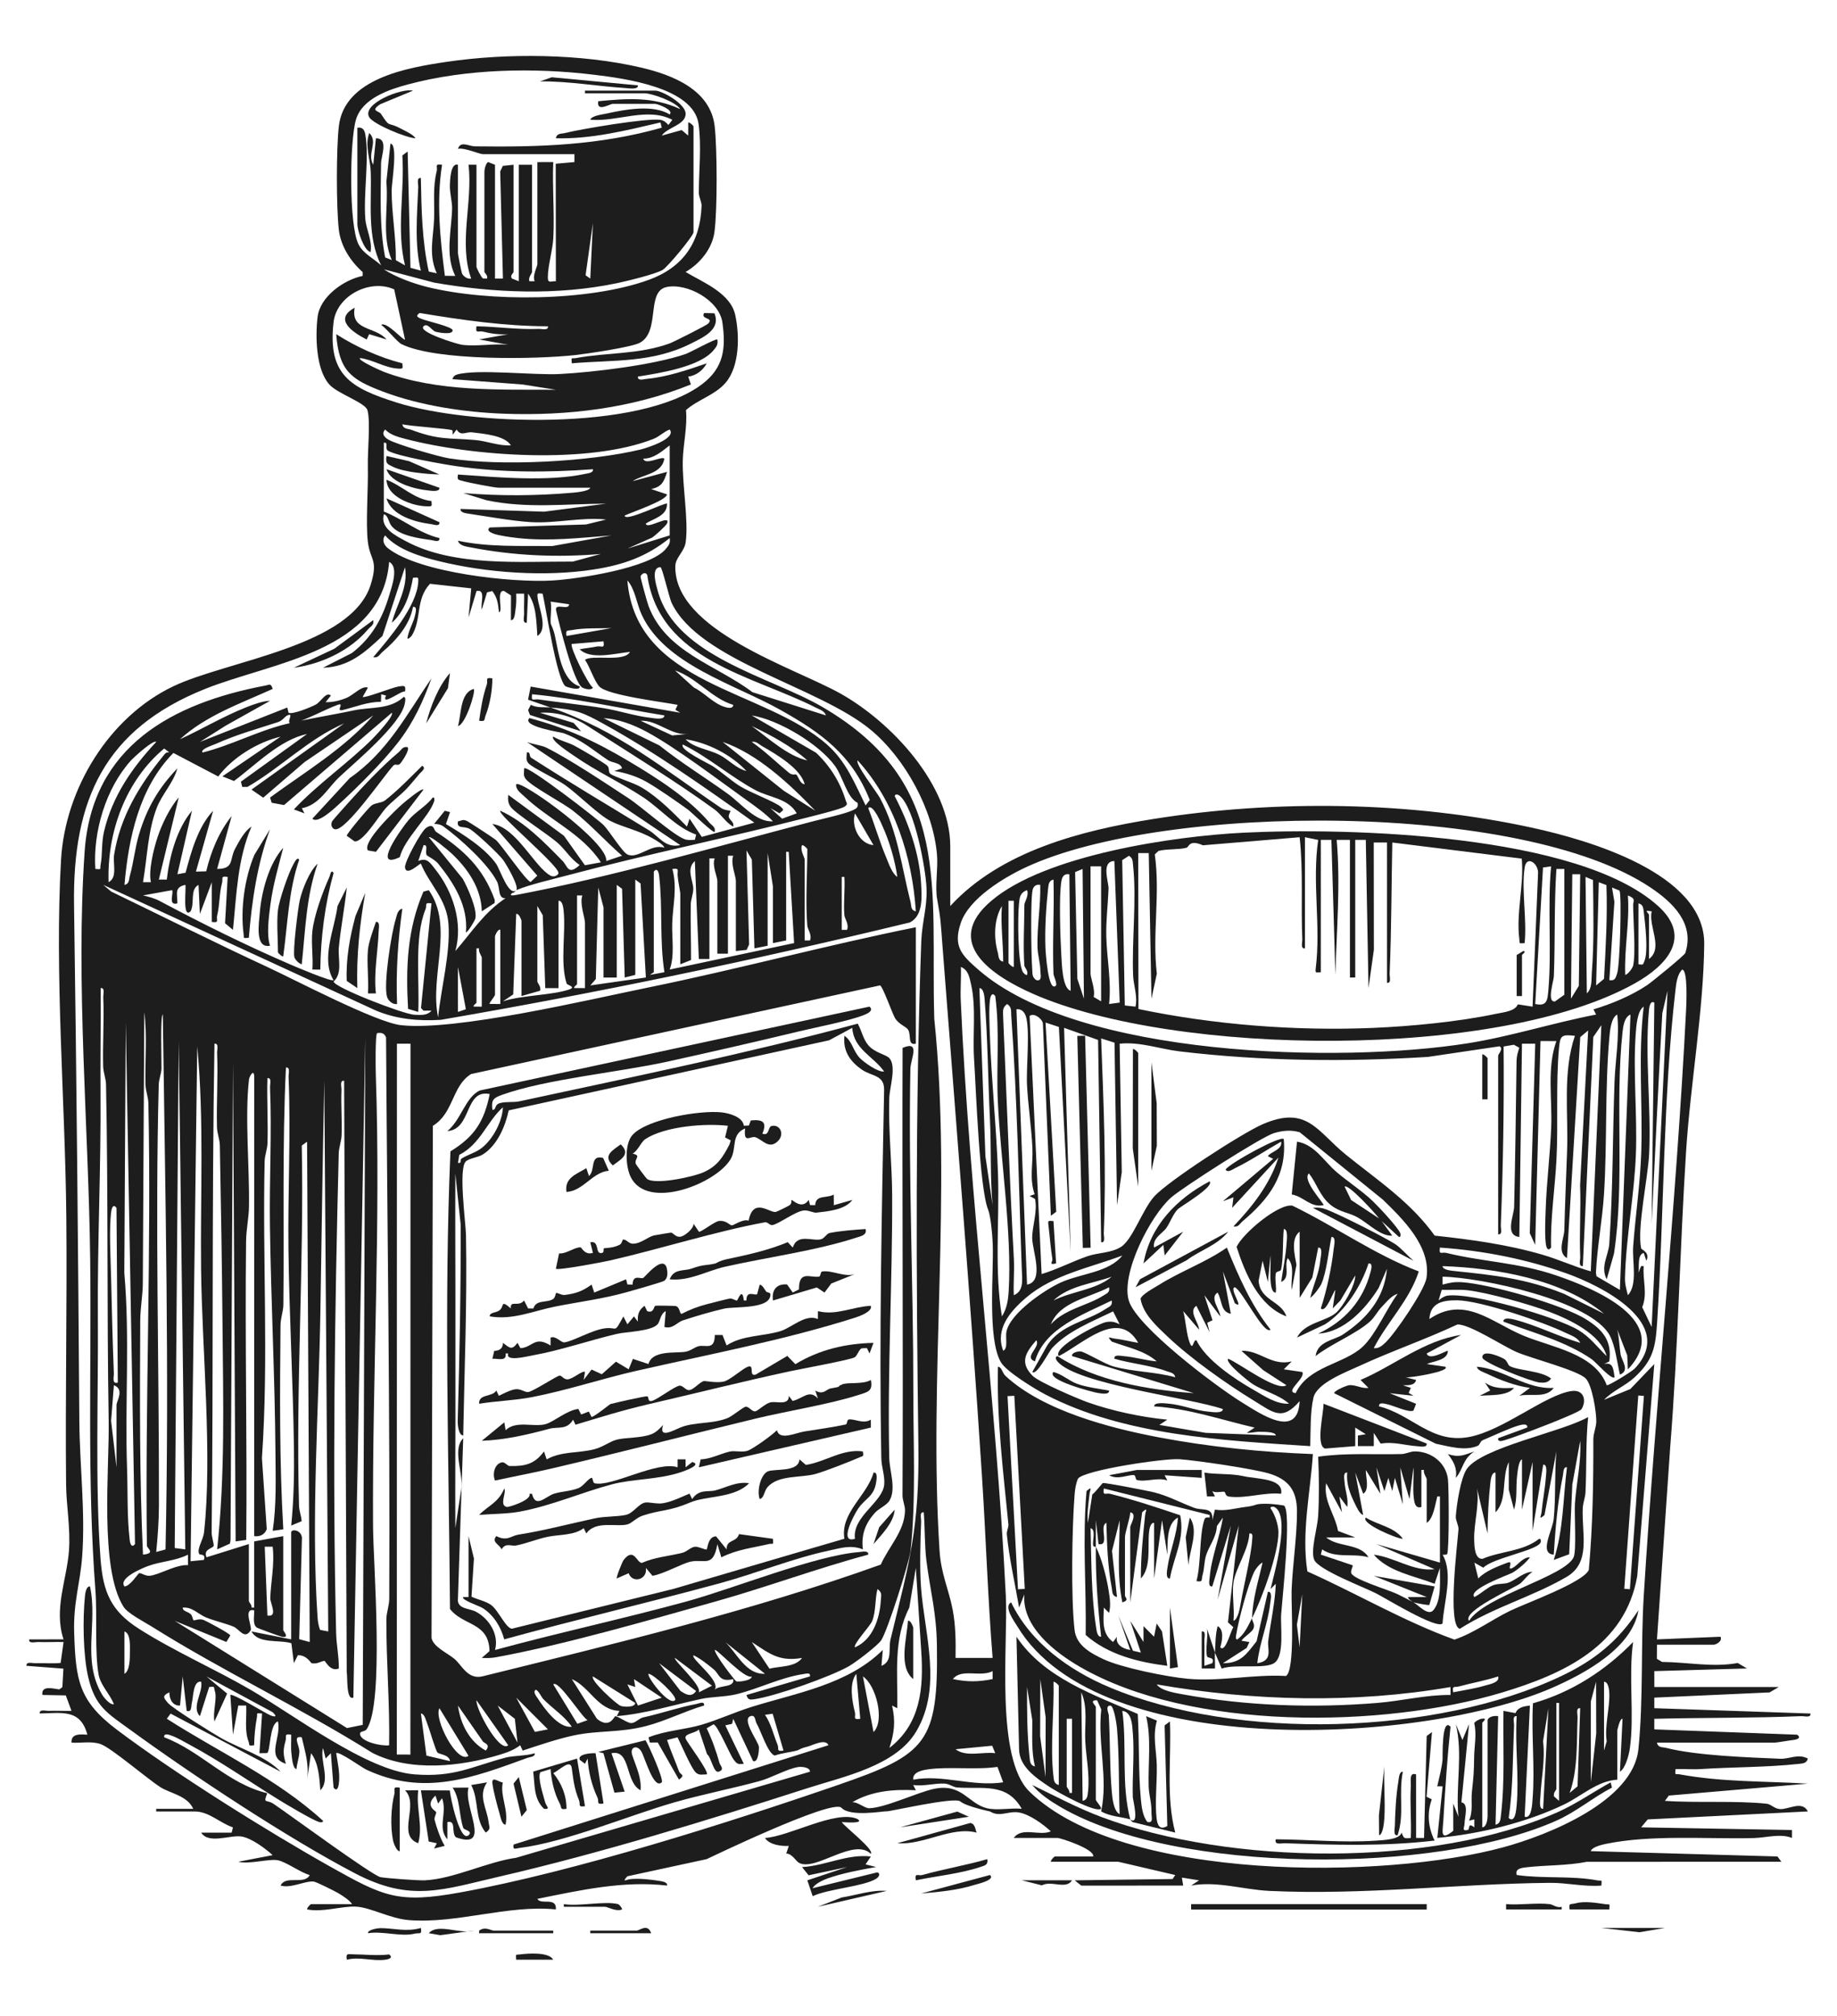 <?xml version="1.0" encoding="iso-8859-1"?>
<!-- Generator: Adobe Illustrator 29.3.0, SVG Export Plug-In . SVG Version: 9.03 Build 55982)  -->
<svg version="1.1" id="Layer_1" xmlns="http://www.w3.org/2000/svg" xmlns:xlink="http://www.w3.org/1999/xlink" x="0px" y="0px"
	 width="861.538px" height="945.299px" viewBox="0 0 861.538 945.299" enable-background="new 0 0 861.538 945.299"
	 xml:space="preserve">
<g>
	<path fill="#1D1D1D" d="M331.453,871.725l-37.245,8.052c-2.706,3.091-0.459,1.536,1.409,1.33c4.146-0.458,9.687,0.188,13.819,0.857
		c1.114,0.18,3.73,0.531,3.399,2.158c-20.588-2.368-40.588,2.157-60.813,6.234c1.631,3.037,9.103-1.125,8.675,4.946
		c-22.751-2.232-46.294,6.8-68.933,5.016c-8.809-0.694-17.947-5.964-24.828-6.316c-6.617-0.338-15.633,2.798-22.919,1.293
		c-0.091-0.798,1.65-2.47,1.862-2.47h19.241c-1.134-1.837-4.694-4.115-6.589-5.205c-1.801-1.036-10.133-5.225-11.405-5.367
		c-3.969-0.443-10.715,3.312-15.523,1.87c2.303-5.063,11.246-0.125,13.645-4.937c-4.364-1.197-10.813-6.037-14.855-6.913
		c-4.032-0.874-13.625,2.024-18.646,0.677l16.125-3.085c-3.512-3.226-10.137-8.142-14.825-8.779
		c-5.232-0.711-15.23,3.694-18.685-1.767l14.271-0.006l0.615-2.465c-6.432-2.234-11.23-7.472-17.99-7.472h-18v-1.241h17.379
		c-2.892-6.255-10.704-7.159-15.343-10.105c-6.211-3.943-23.175-18.561-28.157-20.256c-4.415-1.502-9.106-0.342-13.596-0.68
		c-0.276-4.442,4.307-3.868,7.436-3.724c-3.261-12.195-12.003-10.124-22.332-9.937c-0.291-2.166,2.816-1.167,4.325-1.229
		c3.509-0.143,7.06,0.108,10.559-0.007l-2.675-7.237l-10.967-0.211c-0.697-4.702,5.195-2.927,7.89-2.599l1.472-1.054l0.489-8.687
		l-17.299-1.321c-0.291-2.164,2.817-1.169,4.324-1.228c3.886-0.152,7.815,0.282,11.677-0.136l1.376-9.794
		c-3.915-0.122-7.885,0.158-11.811-0.002c-1.509-0.061-4.616,0.937-4.325-1.228l16.127-0.021
		c-4.709-14.254,1.542-27.963,2.535-41.529c0.778-10.622-1.24-21.072-1.341-31.031c-0.422-41.816,0.5-83.662,0.102-125.479
		c-0.514-53.968-5.573-114.111-2.471-167.552c1.922-33.098,22.364-66.858,52.677-81.305c25.338-12.076,83.558-18.633,92.565-47.709
		c3.633-11.73-0.246-11.248-1.338-19.898c-1.092-8.65,0.239-25.554-0.021-35.978c-0.16-6.414,1.314-20.889-0.188-25.881
		c-1.069-3.554-13.889-7.659-17.816-11.976c-6.392-7.026-6.647-22.687-5.559-31.739c1.146-9.531,12.301-17.425,21.128-19.227
		l-0.007-1.831c-5.67-4.969-10.291-12.156-11.165-19.875c-1.213-10.707-1.207-37.706,0-48.42
		c2.536-22.512,32.297-27.546,50.456-30.232c28.404-4.203,63.285-3.889,91.315,2.674c14.58,3.413,32.567,10.329,34.509,27.559
		c1.175,10.422,1.279,39.336-0.112,49.55c-1.074,7.883-6.846,14.842-13.541,18.723c8.133,4.884,21.019,9.825,23.288,20.16
		c2.105,9.589,2.114,24.269-4.681,31.974c-4.986,5.653-12.89,7.723-18.413,12.62c0.699,7.825-1.29,15.853-1.499,23.328
		c-0.331,11.829,2.779,28.314,1.359,38.598c-0.606,4.392-4.756,7.269-4.864,11.07c-0.863,30.392,55.781,47.713,77.638,60.037
		c23.62,13.318,51.302,42.627,51.302,71.592v27.93c23.719-25.772,61.453-35.42,95.131-40.797
		c57.47-9.176,121.048-8.337,178.011,4.133c25.738,5.634,80.757,21.252,80.462,54.464c-0.274,30.795-6.497,65.857-8.495,97.038
		c-2.964,46.249-3.762,92.809-7.473,139.006l-6.195,90.009l29.787-1.233c1.078,2.076-2.12,3.718-3.097,3.718h-26.689l-0.051,6.623
		l2.45,1.475c11.83,0.081,23.888,2.663,35.46,0.492l4.346,2.57l-43.453,1.247l0.006,7.455h58.344l-4.299,2.528l-54.05,2.443l0,4.954
		l73.239,2.501c0.29,2.166-2.816,1.167-4.326,1.229c-22.894,0.939-46.009,0.664-68.914,1.247l0,4.954l67.032,2.495
		c2,1.517-0.001,2.258-1.84,2.472c-2.095,0.243-7.756,1.246-8.705,1.246h-55.24c0.473,2.509,2.621,2.038,4.351,2.476
		c14.357,3.641,38.181,4.426,53.375,5.084c4.563,0.198,8.352-2.52,13.028-0.097c-0.465,2.25-2.44,2.31-4.296,2.513
		c-14.839,1.624-31.2,1.46-45.989,2.427c-3.908,0.255-7.873-0.147-11.773,0.017c-0.277,3.23-0.18,2.064,1.861,2.438
		c20.128,3.694,39.92,3.164,60.194,4.377l-65.188,5.589l-1.832,2.48c15.154,1.056,32.869-0.194,47.692,1.339
		c2.111,0.218,3.539,2.33,6.285,2.514c4.009,0.268,10.401-4.18,13.049,1.107l-75.094,3.744l-3.103,3.713l70.743,1.252l-0.006,3.717
		c-5.417-2.208-12.074-0.084-17.929,0.059c-21.935,0.539-47.897-1.686-69.28,2.717c-1.682,0.346-6.653,1.477-7.115,3.419
		l87.531,2.493l1.833,2.479l-91.22,0.019c-9.332,1.866-19.055,1.508-28.472,2.591c-2.215,0.255-5.344,0.664-4.43,3.597
		c12.516,1.812,25.447,0.225,37.847,2.53c2.029,0.377,2.145-0.812,1.864,2.435c-8.278,0.641-15.978-1.36-24.257-1.28
		c-43.567,0.422-87.214,5.861-131.436,3.779c-12.107-0.57-24.66-4.75-36.705-2.505l3.712-2.458l-8.045-1.273l0.601,3.732
		l-47.774,0.027l-3.119-2.486l45.951-0.614l1.219-1.869l-26.689-6.219h-31.655c-0.094-0.806,1.646-2.483,1.862-2.483h18
		c0.797-3.416-15.263-8.689-16.758-8.689h-20.482c3.854-5.384,12.148-0.693,17.373-3.097c-3.682-3.394-9.936-7.935-14.86-8.826
		c-5.051-0.914-9.002,2.419-13.673-0.49c0,0-11.259-2.381-13.899-4.691c-2.64-2.31-33.167,4.785-34.487,4.62
		c-1.32-0.165-17.161,2.805-21.286-1.65C390.501,843.2,331.453,871.725,331.453,871.725z M214.774,77.253v41.585
		c0,0.474,1.65,8.806,1.87,9.302c0.638,1.441,2.596,2.835,4.331,2.484c-5.987-16.807,0.815-35.646-1.23-53.379l3.719,0.007v47.792
		c0,0.663,2.337,5.199,3.121,5.575l1.839,0.004c0.53-1.435-1.236-2.774-1.236-3.096V80.356c0-0.956,0.775-4.317,1.858-4.318
		l3.107,1.215v53.378l3.723-0.012l-1.291-50.225l1.218-2.599l5.039-0.542v50.275c0,0.461-1.911,1.774-0.679,3.112l3.161,1.233
		v-54.62h6.207v50.275c0,0.619-1.943,2.64-1.235,4.338l2.471,0.006c-1.232-2.668,1.247-6.715,1.247-8.068V76.012l7.455-0.006
		c-0.488,11.75,0.617,23.691,0.045,35.437c-0.281,5.77-2.544,12.95-2.584,18.56c-0.023,3.143,1.554,1.705,3.773,1.858l-0.073-55.086
		l8.76-0.767l0.003-3.72h-42.827c-1.819,0-8.64-3.171-11.791-2.497c1.233-3.908,5.067-1.206,8.013-1.168
		c30.255,0.397,58.318-0.466,87.576-8.756l-0.605-2.455c-16.089,3.767-32.423,7.862-49.055,7.415
		c0.481-2.495,2.625-2.027,4.351-2.464c7.411-1.876,38.372-7.08,44.65-6.171c1.579,0.229,2.774,1.244,3.76,2.416l1.858-2.439
		c-11.868-6.097-25.632,1.076-38.476-0.033c0.633-1.928,5.712-2.457,7.645-2.889c8.781-1.962,21.907-4.356,29.577,0.419
		c2.207-2.111-5.791-4.965-6.815-4.965h-19.862c-1.43,0-7.693,4.134-6.821-1.235c13.57-1.305,25.769-2.222,38.475,3.705
		c-2.135-3.508-13.37-7.436-16.758-7.436h-27.93v-1.241h32.896c3.283,0,14.06,6.077,14.296,10.671
		c0.278,5.385-8.688,6.504-11.187,10.42l9.35-2.596l3.044,2.603l0.025-6.2c0.798-0.091,2.47,1.65,2.47,1.862v49.654
		c0,1.634-12.232,16.452-14.568,17.707c-3.914,2.102-16.295,5.103-21.179,6.131c-27.934,5.882-57.923,4.661-85.921-0.237
		l-23.564-6.228c5.575,3.668,13.774,6.646,20.288,8.264c28.813,7.156,75.889,6.827,103.85-3.284
		c16.265-5.882,24.244-17.557,24.875-34.704c0.071-1.927-1.296-4.084-1.292-6.277c0.019-10.041,1.316-22.061-0.118-32.154
		c-2.442-17.178-34.997-21.363-48.935-23.063c-28.128-3.431-59.877-2.855-87.321,4.509c-8.949,2.401-21.48,6.571-24.424,16.54
		c-2.97,10.056-3.363,49.478,1.202,58.461c2.238,4.404,7.064,6.584,10.617,9.852c-6.794-13.586-4.374-29.345-4.902-44.119
		c-0.207-5.785-2.886-12.037-0.678-17.942c4.402,4.236-1.265,9.767,1.884,14.881l1.232-12.398c6.078-0.05,2.453,8.327,2.417,11.738
		c-0.159,14.685-0.832,29.711,1.922,44.116l3.102,1.23c-4.91-11.219-1.449-24.649-2.533-36.659l1.912-17.923
		c3.641,0.205,0.587,18.29,0.568,21.755c-0.061,10.738,2.12,22.127,1.961,32.897l4.294,2.418c-4.14-16.921-0.104-34.242-1.239-51.53
		l2.479-1.833l1.327,54.523l4.885,1.319c-3.083-12.041-1.763-26.367-1.241-39.103c0.062-1.51-0.937-4.616,1.229-4.326
		c0.278,14.651,0.534,29.58,3.714,43.858l3.746,0.812c-4.025-8.733-1.528-17.052-1.254-25.448
		c0.251-7.689-0.683-14.833,1.226-22.415c0.524-2.079-1.246-3.625,2.504-3.014c-2.708,17.232-0.879,34.882,1.329,52.049l4.884,0.069
		c-4.916-9.766-1.75-21.32-1.492-31.643c0.079-3.146-1.177-7.077-1.04-11.218C211.061,84.685,211.298,76.147,214.774,77.253z
		 M276.835,130.625l1.235-26.056l-3.435,24.501L276.835,130.625z M184.883,135.692c-11.203-5.1-27.001,2.8-28.452,15.423
		c-2.848,24.771,8.102,30.797,29.446,37.584c33.906,10.783,114.324,13.63,143.498-8.638c10.015-7.644,11.14-16.622,9.428-28.841
		c-1.469-10.486-16.754-18.734-26.306-16.601c-9.548,2.132-2.692,20.807-12.399,26.096c-3.807,2.074-24.688,5.142-30.239,5.76
		c-18.53,2.062-65.376,2.825-81.53-5.102c-2.059-1.011-7.072-7.405-9.548-9.024c2.481-1.841,10.53,7.635,11.154,6.833
		L184.883,135.692z M216.636,161.665c6.631,0.897,14.884-0.655,21.724,0l-13.647-2.497l13.641-2.456
		c-4.01,0.272-7.994-0.25-11.87-1.226c-2.079-0.523-3.625,1.246-3.014-2.504c9.828,0.184,19.299,1.637,29.178,1.235
		c1.507-0.061,4.616,0.937,4.326-1.229c-20.098-0.01-40.518-2.964-60.184-6.236c-2.201,1.602-0.792,2.028,0.934,2.793
		c2.031,0.899,14.418,3.618,14.542,5.293c0.179,2.415-6.931,1.033-8.061,0.668c-1.717-0.553-3.704-4.304-5.563-2.524
		C195.804,155.699,214.517,161.378,216.636,161.665z M212.083,201.757c-0.919-0.736-20.148-1.925-23.378-2.839
		c0.389,2.343,2.616,2.027,4.196,2.618c13.046,4.883,17.403,3.737,29.87,4.773c5.442,0.452,11.199,2.857,16.823,2.514
		c-2.828-4.669-12.798-5.432-18.21-6.102c-2.792-0.346-5.287,1.983-7.237-1.327l-1.84,2.462
		C212.265,203.258,212.412,202.02,212.083,201.757z M314.069,201.389c-2.696,0.991-4.78,3.277-7.442,4.338
		c-30.412,12.128-85.263,8.312-116.688,0.013c-3.268-0.863-6.883-1.8-9.31-4.345c-1.806,1.937-0.474,3.55,1.487,4.72
		c3.789,2.259,23.532,8.011,28.448,8.792c24.257,3.854,65.892,1.636,89.92-4.149C302.773,210.207,317.496,205.724,314.069,201.389z
		 M180.016,207.595v32.275c8.682,3.311,16.351,10.126,26.059,12.429c0.285,2.267-2.647,1.075-3.995,0.895
		c-5.721-0.765-14.698-2.05-18.367-6.468c-1.617-1.948-1.623-5.114-3.684-5.608c-1.821,6.518,5.399,9.97,10.318,12.628
		c22.361,12.083,53.569,9.464,78.295,9.579l13.159-3.581c-20.277,1.749-40.878,0.839-60.889-3.047
		c-2.082-0.404-5.467-0.728-6.137-3.161c14.479,3.112,29.324,2.299,44.119,2.523l27.872-5.005
		c-14.563,1.14-29.467,2.855-44.045,1.212c-2.963-0.334-9.041-1.129-11.513-2.142c-1.487-0.609-3.108-1.53-1.532-2.801l45.149-1.401
		l9.458-2.317c-11.822-1.213-23.606,1.919-35.357,1.213c-8.473-0.509-20.736-2.685-29.512-4.016
		c-1.088-0.165-3.733-0.554-3.393-2.162l39.148,1.28l29.114-3.763c-19.16,0.077-37.098,2.382-56.133-1.596l-10.887-3.369
		c17.161,1.429,34.185,1.322,51.353-0.168c1.616-0.14,7.652-0.677,8.226-2.327h-42.827c-2.048,0-14.312-2.379-16.799-3.121
		c-2.192-0.654-2.918-0.241-2.435-3.08c18.096,1.27,42.227,3.484,59.879-0.337c1.204-0.261,3.722-0.441,3.417-2.139
		c-21.216,1.553-42.683,1.639-63.774-1.404c-6.345-0.915-27.667-4.618-32.248-7.22C180.168,210.326,182.512,207.26,180.016,207.595z
		 M314.082,251.043v-42.206c-3.742,2.817-7.34,6.202-12.406,6.221c0.96,3.323,8.477-1.298,9.917-0.007
		c-1.272,7.292-9.97,7.311-14.884,10.551l16.131-4.339c-1.488,4.676-2.358,6.929-7.46,8.057l7.436,2.483
		c-0.139,2.871-16.732,8.442-19.849,9.931c0.062,3.298,19.084-6.377,19.868-5.58c0.136,5.72-6.104,6.882-9.937,9.304
		c0.14,3.269,11.974-4.757,9.933-0.017c-0.462,1.074-5.661,5.785-7.017,6.644l-11.586,5.153L314.082,251.043z M314.069,252.284
		c-10.843,8.792-21.842,12.59-35.534,14.728c-22.85,3.568-50.294,1.636-72.73-3.899c-8.456-2.086-19.378-5.365-25.176-12.065
		c-1.676,2.059-0.586,4.542,1.379,6.069c14.894,11.572,58.243,16.159,76.893,15.088c11.898-0.684,45.977-5.783,53.404-14.871
		C313.66,255.677,314.491,254.6,314.069,252.284z M258.221,331.731l-10.566-3.65l1.223-6.154l70.162,12.274l-2.28-1.367l1.054-2.335
		c-6.937-1.349-32.969-4.486-36.728-8.6c-2.488-2.724-4.412-9.202-6.727-12.501c3.273-2.623,18.323,1.279,21.102-3.724
		c-6.808,0.66-18.494,3.896-23.584-1.24c2.608-0.523,5.48-0.738,8.061-1.301c2.105-0.459,3.71,1.401,3.104-2.43l-14.885,1.242
		c-1.153,1.005,7.435,18.69,9.917,20.483c-0.748,1.38-3.827,0.627-4.947-0.019c-4.171-2.406-10.947-30.094-12.303-36.128
		c-0.884-3.931,6.067,0.238,6.079-2.951l-8.676-1.248c0.649,2.979-0.287,7.794,0.082,10.375c0.047,0.328,1.169,2.208,1.903,5.485
		c1.757,7.846,3.08,21.21,11.654,23.874c0.473,2.415-6.13,0.285-6.563,0.014c-4.113-2.567-9.27-36.985-10.825-43.473
		c-2.147-0.044-2.652-0.708-2.369,1.738c0.609,5.272,5.091,14.7-0.083,18.119c-0.48-6.39-0.414-14.578-4.363-19.855l-0.627,13.642
		c-2.167,0.289-1.165-2.815-1.229-4.321c-0.13-3.104,0.106-6.241-0.005-9.334l-3.714-0.001c0.095,2.602,0.085,5.144-0.356,7.735
		c-0.223,1.309-0.327,4.929-2.119,4.681l0.035-11.56l-3.178-2.063c-4.069-0.844-0.33,9.923-2.455,9.917
		c-0.454-4.087-0.681-6.671-3.128-9.915l-2.464,0.596l-2.464,8.065c-0.751-2.622,2.132-9.698-2.477-8.685l-3.729,12.404
		l1.236-13.648l-19.325-2.138c-6.936,7.396-3.731,16.699-8.639,24.457c-2.588,2.669-1.983,0.74-1.371-1.37
		c0.775-2.675,2.361-5.366,2.97-8.213c0.269-1.257,1.263-4.351-0.937-4.038c-1.481,8.429-7.906,15.72-14.288,21.097
		c-1.393,1.174-2.021,3.009-4.348,2.467c7.249-8.534,20.547-23.929,21.108-35.385c0.121-2.471-0.221-1.931-2.476-1.846
		c-1.274,7.501-4.026,15.972-9.931,21.105c2.31-8.745,7.811-16.461,6.182-26.062l-10.563,32.243
		c-8.335,7.844-15.757,14.544-27.9,14.911l13.567-6.896c9.232-7.108,14.288-16.084,17.527-27.162
		c1.141-3.902,4.607-13.222-0.053-15.582c-3.512,42.197-54.544,46.855-86.311,59.56C49.116,341.851,34.01,374.97,34.726,424.263
		c1.17,80.594,1.924,161.277,2.483,242.064c0.144,20.776,2.867,42.355,1.34,63.306c-0.942,12.93-4.213,21.578-3.759,35.939
		c0.706,22.36,2.142,32.008,20.195,45.597c27.054,20.365,70.086,47.316,99.825,64.034c25.238,14.187,31.916,17.453,61.267,12.096
		c53.286-9.724,125.048-32.462,176.856-50.312c41.654-14.351,47.113-19.78,46.472-65.246c-0.222-15.701-2.94-24.663-4.896-39.688
		c-0.91-6.995-0.696-15.765-1.269-22.944c-2.167-0.289-1.167,2.82-1.229,4.326c-0.385,9.404-0.741,21.855-0.044,31.09
		c1.649,21.844,10.064,46.397-2.198,67.23c-9.594,16.3-34.005,21.201-51.399,26.806c-45.503,14.661-97.307,30.544-143.717,41.245
		c-27.134,6.256-41.938,12.276-68.138-1.412c-31.558-16.487-76.249-46.055-105.322-67.226c-10.773-7.845-16.613-10.86-19.838-24.851
		c-2.397-10.399-2.614-27.225-1.498-38.002c0.123-1.189,0.547-4.672,2.357-4.449c3.728,17.581-3.951,34.556,5.709,50.779
		c0.738,1.239,3.722,4.936,5.487,4.443c-1.825-4.814-6.218-8.699-7.172-13.931c-1.886-10.344-0.591-27.769-1.486-39.479
		c-3.935-51.472-1.839-103.421-2.452-155.086c-0.733-61.699-6.842-129.925-2.612-191.264c3.419-49.578,41.364-69.656,84.808-77.882
		c1.914-0.362,2.485-1.27,3.381,1.58c-14.916,6.781-31.219,12.411-43.444,23.589c10.545-4.841,20.554-10.869,31.408-15.13
		c2.928-1.149,7.688-2.881,10.791-2.864l-20.698,11.578l-12.174,7.689l40.971-16.139l0.585,2.455
		c1.817,0.972,10.688-2.678,12.868-3.892c2.438-1.358,4.709-6.145,6.999-4.173l-2.476,3.097c3.333,0.095,6.692-0.731,9.786-1.994
		c3.263-1.331,7.247-5.919,10.069-4.827l-2.469,4.346c0.809,0.788,14.078-4.475,16.846-4.881c2.578-0.378,3.483-0.642,3.004,2.385
		c-1.657-0.697-11.409,7.288-8.9,1.865l-2.265-0.605l-0.104,3.554c-6.295-0.037-12.027,2.427-17.959,3.844
		c-3.609,0.862,1.267-3.746-2.4-2.416c-6.099,2.212-15.4,7.487-21.199,8.612c-3.948,0.766,1.45-5.441-2.391-3.651
		c-1.214,0.566-2.242,2.439-4.334,3.121c-10.482,3.417-19.046,5.68-29.416,10.306c-0.947,0.422-7.251,2.416-5.975,3.959
		c13.173-3.307,25.549-9.933,38.694-13.245c9.849-2.481,21.723-4.268,32.173-6.509c8.069-1.731,16.966-0.236,23.466-6.327
		c1.164,0.089,0.693,2.078,0.53,3.006c-1.709,9.768-23.216,27.467-30.984,34.815c-5.101,4.826-9.139,12.841-17.312,14.383
		l1.217,2.397l-4.95-1.851c11.031-11.783,25.31-21.644,36.625-32.866c1.441-1.43,10.569-11.054,9.268-12.443l-50.506,43.259
		l-5.801-1.065l-0.774-2.447c16.549-12.135,34.835-22.969,48.403-38.494l-32.167,21.819l-19.441,16.737l-5.492-3.792l43.445-31.04
		c-16.75,7.281-29.644,20.715-45.322,29.779l-2.462,0.011l-0.619-2.468l31.023-22.357c-12.764,2.725-23.824,14.289-34.282,22.04
		l-5.431-2.174l27.3-18.624c-10.949,2.638-22.541,9.79-29.248,18.688l-21.037-11.038c-16.017,16.238-21.025,39.739-22.943,61.852
		c2.382-0.431,2.053-2.59,2.531-4.283c1.73-6.121,2.426-13.155,4.268-19.318c3.688-12.339,9.111-21.707,18.004-31.017
		c-1.739,6.565-7.158,12.106-9.593,18.325c-4.281,10.937-4.521,23.567-6.527,35.046l3.718-0.005
		c-1.232-5.393,1.273-15.496,3.107-21.088c1.943-5.926,5.809-13.978,9.934-18.618l-9.312,38.467l3.715,0.018
		c1.236-10.849,4.698-23.782,11.804-32.278l-6.827,29.78l3.832-0.719c2.669-9.964,5.823-21.516,12.926-29.061l-8.07,28.537
		l4.825-0.134c2.2-9.248,5.965-18.466,11.934-25.921l-6.825,24.817c8.141-0.081,5.691-4.399,8.46-9.532
		c1.852-3.434,4.396-8.297,7.657-10.324c-6.594,15.307-6.984,31.813-8.684,48.406l-3.706-3.101l1.223-21.713
		c-3.53-0.584-2.073,0.728-2.647,2.866c-1.34,4.999-1.014,10.118-2.284,15.21c-0.523,2.098,1.247,3.609-2.511,3.02v-18.62
		l-5.592,14.89l-0.627-13.649c-4.178,2.167-1.685,8.63-3.731,12.409c-4.023,3.852-1.889-11.619-2.477-12.409
		c-5.285,1.188-3.677,4.074-3.718,8.683c-4.605,1.32-1.54-5.141-2.484-6.195l-13.638,2.462c2.65,0.592,5.498,1.372,7.905,2.654
		c19.772,10.527,40.297,20.715,60.981,29.637c2.923,1.261,19.336,8.265,20.482,7.436c-6.076-9.887,0.473-23.966,1.862-34.746
		l4.333-8.683c-0.936,9.305-2.803,18.624-3.699,27.937c-0.525,5.452,1.863,12.189-2.459,16.131
		c-0.006,2.7,32.852,15.354,37.797,15.58c2.786,0.127,6.105,0.524,8.092-1.937l-3.721,0.032l-1.192-1.246l4.913-49.048
		c-3.537-0.644-2.027,0.875-2.786,2.728c-5.432,13.254-2.71,33.816-3.418,48.152l-4.768-1.431
		c-1.109-19.121-0.462-37.179,7.185-54.953l2.528-0.699c11.968,17.097,0.257,40.018,4.369,59.588
		c1.402-13.646,5.817-30.144,4.874-43.643c-0.822-11.768-8.803-18.381-12.958-28.366c-0.421-0.336-6.81,6.142-7.434,1.838
		c-0.374-2.58,7.608-17.077,9.903-18.625c3.757-2.534,3.493,1.069,4.67,1.844c12.948,8.521,22.065,16.857,27.504,31.94l-0.038,1.428
		l-6.033,3.914c-0.206-10.771-6.684-20.183-14.315-27.273c-1.189-1.105-9.605-8.261-10.512-7.475l15.892,19.474
		c2.253,4.057,7.159,14.826,5.829,18.904c-0.25,0.766-3.135,5.83-4.336,6.298c1.139-12.351-5.586-23.106-13.016-32.296
		c-1.471-1.819-5.167-3.623-5.356-3.953c-0.991-1.733,0.957-4.931-1.487-4.7l-2.495,7.43c4.099-1.788,5.534,0.809,7.958,3.85
		c8.318,10.435,13.137,25.195,9.43,38.365c7.847-9.004,13.342-17.965,23.561-24.804c-3.694,0.332-2.456-4.708-4.023-7.783
		c-4.289-8.415-17.303-20.148-25.085-25.811c-1.292-0.94-2.838-1.22-4.394-1.199l4.99-6.182l2.476,0.627l-1.933,5.601
		c7.903,4.707,18.197,11.108,23.56,18.665c1.741,2.453,5.941,15.597,9.388,12.335c-0.244,0.102-0.871,1.422-1.82,1.257
		c-2.058,1.804,1.143,1.112,2.123,0.928c44.062-8.29,95.243-23.073,139.253-34.556c4.655-1.215,14.72-3.378,18.423-5.162
		c1.672-0.806,2.574-1.343,2.131-3.401c-5.041-2.514-6.785-12.083-10.602-17.333c-7.444-10.237-26.372-21.632-39.021-23.649
		l30.058,17.422c6.504,5.99,11.396,13.83,13.972,22.347c0.447,1.478,1.308,1.788-0.598,3.036c-1.777,1.164-14.15,4.206-17.325,5.019
		c-37.116,9.502-74.87,17.126-112.027,27.005c-7.069,1.879-18.266,4.449-24.567,7.088c1.617-1.53-4.73-12.329-6.208-14.275
		c-2.177-2.867-12.557-12.578-15.447-14.353c-2.722-1.672-6.39,0.182-5.646-3.638c2.084-0.365,2.202-1.126,4.314-0.105
		c1.082,0.523,12.258,7.855,13.367,8.751c2.518,2.035,14.456,19.684,16.421,19.765l3.107-2.94l-21.073-24.233
		c11.112,1.402,20.039,20.489,27.284,24.224c1.912,0.986,3.739-0.436,3.719-1.264c-0.089-3.696-28.9-27.657-27.285-29.161
		c11.343,5.12,20.631,14.774,29.238,23.563c2.39,2.44,2.521,6.944,7.977,1.873c-4.012-2.664-6.613-6.964-9.871-9.967
		c-4.654-4.29-20.132-14.022-22.462-17.259c-1.337-1.856-1.333-3.504-1.151-5.664l26.112,19.185l9.841,13.823l7.5-1.372
		c-8.841-13.58-24.753-20.152-36.024-31.009c-1.594-1.536-4.025-3.062-3.705-5.593c2.334-2.259,43.513,27.493,42.221,35.998
		l7.424-2.503c-7.816-6.794-14.795-14.676-22.986-21.064c-4.98-3.884-19.161-11.228-22.114-14.817
		c-1.433-1.741-0.804-3.091-0.814-5.069c1.343-1.86,34.82,24.098,37.287,26.63c2.671,2.743,8.796,12.652,11.141,13.737
		c5.035,2.328,11.143-5.309,17.346-3.139c-0.454-1.524-3.714-3.363-5.11-4.183c-6.814-3.998-14.442-5.435-20.184-8.366
		c-5.58-2.849-15.361-12.71-21.481-17.001c-3.763-2.638-15.142-7.99-16.962-10.049c-1.462-1.654-0.788-3.178-0.795-5.072
		c1.892-0.456,0.932,1.741,2.093,2.489c17.94,11.559,36.866,22.728,55.159,33.963c4.987,3.063,7.578,8.461,14.728,6.983
		l-71.986-48.4c2.592,1.097,6.782,1.514,9.039,2.623c10.974,5.393,27.795,16.682,38.508,23.677
		c6.541,4.271,21.085,17.423,26.579,19.352c1.489,0.523,3.142,0.314,4.689,0.278l0.616-2.466
		c-9.332-3.323-16.758-12.06-24.403-17.197c-10.14-6.813-22.318-12.412-32.58-19.557c-1.423-0.991-11.651-7.575-10.029-9.2
		c3.11,1.906,6.774,2.609,9.971,4.292c2.764,1.455,13.456,7.71,15.289,9.287c1.267,1.09,0.374,3.014,1.55,3.902
		c1.895,1.43,10.839,4.128,14.545,6.324c8.01,4.747,14.835,11.822,21.339,18.391l1.219-3.708l5.735,8.536l24.659-6.68
		c-22.876-16.285-45.835-32.568-70.43-46.164C273.511,334.126,270.385,332.726,258.221,331.731
		c32.039,11.065,52.343,28.39,80.075,47.196c1.54,1.044,4.146,1.123,4.306,1.282c0.124,0.124-1.059,1.931-0.819,2.822
		c0.489,1.813,2.645,2.308,2.08,4.561c-3.5-1.899-5.582-5.721-8.726-8.02c-17.765-12.985-41.061-27.268-59.914-39.395
		c-6.246-4.018-14.456-6.572-21.961-5.951L269,338.951l3.521,3.934l-23.977-7.644l-0.871-2.274l1.257-2.473
		C252.016,332.028,255.097,331.475,258.221,331.731z M448.148,777.377h17.379c-2.253-28.277-3.148-56.697-4.979-85.02
		c-5.375-83.149-12.177-166.402-18.589-249.534c-0.773-10.02-0.681-11.596-2.431-21.166c-1.102-6.029,0.48-14.487-0.09-21.012
		c-1.836-21.032-14.896-44.985-30.999-58.379c-24.469-20.353-80.059-32.19-93.339-59.348c-1.363-2.788-4.486-17.016-5.377-16.992
		c-4.576,0.119-2.024,8.263-1.226,11.184c8.406,30.804,52.979,40.223,77.202,54.38c61.408,35.89,50.643,84.472,52.466,146.151
		c8.451,81.796-2.788,167.927,2.482,249.513c0.696,10.773,4.23,17.842,6.11,27.407C448.224,762.019,448.27,769.802,448.148,777.377z
		 M387.322,335.442c-0.496-2.019-2.862-2.712-4.506-3.55c-29.918-15.254-73.469-22.051-79.264-62.25
		c-0.976-1.987-3.01-0.17-3.123,0.661c-0.096,0.702,3.043,11.965,3.675,13.684c8.022,21.819,31.841,27.775,48.804,40.574
		L387.322,335.442z M405.962,377.66l1.947-2.547c-8.467-21.342-22.88-31.585-42.099-42.354
		c-21.489-12.042-53.907-21.066-64.816-44.423c-2.506-5.365-3.001-11.88-6.762-16.19c4.06,49.458,64.072,50.757,93.672,77.001
		C396.896,357.118,400.767,367.168,405.962,377.66z M286.766,294.503c-5.624,0.199-12.942-0.151-18.374,0.902
		c-2.331,0.452-3.223-0.32-2.717,2.803L286.766,294.503z M343.867,330.503c-9.953-2.936-17.142-12.726-27.296-16.145l8.787,7.958
		c4.212,2.085,8.583,6.615,12.655,8.448C339.218,331.306,343.833,333.199,343.867,330.503z M311.593,335.468
		c-20.805-3.368-41.094-7.967-62.055-9.937c-0.558,3.7,0.82,2.107,3.115,2.438c10.194,1.475,20.479,2.48,30.655,4.123
		c7.043,1.137,14.686,3.687,21.616,4.452C306.384,336.705,311.586,337.82,311.593,335.468z M362.495,385.096
		c-3.43-3.574-7.973-6.798-12.023-9.688c-13.507-9.637-33.225-24.725-47.186-32.261c-6.208-3.351-13.075-5.959-20.232-6.438
		l26.237,12.847c10.232,8.151,21.392,14.985,31.994,22.626C347.663,376.777,354.531,385.649,362.495,385.096z M322.765,344.156
		c-8.082,0.848-14.257-6.535-22.332-6.206l14.818,6.885L322.765,344.156z M378.631,356.547
		c-7.423-6.635-17.069-11.855-26.067-16.115C360.293,346.045,369.575,354.629,378.631,356.547z M350.081,361.511
		c-7.187-7.689-18.256-13.307-28.55-14.872c3.721,3.989,10.77,4.738,15.734,7.218C341.607,356.027,345.276,360.374,350.081,361.511z
		 M73.259,347.88c-1.279-1.198-10.438,7.161-11.805,8.665c-11.819,13-17.907,33.532-16.739,50.902
		c3.238,0.288,2.059,0.157,2.451-1.877c0.984-5.11,0.306-10.09,1.641-15.753C52.704,373.282,61.922,360.048,73.259,347.88z
		 M382.356,380.131c-11.957-12.43-27.006-26.636-43.447-32.251l28.634,22.869L382.356,380.131z M377.379,367.729
		c-1.844-7.406-13.43-14.124-19.972-17.876c-1.569-0.9-2.746-2.407-4.842-1.973c6.243,4.353,11.6,9.653,17.376,14.408
		c1.753,1.443,3.141,0.633,3.453,0.872C374.48,363.993,375.031,367.492,377.379,367.729z M373.666,381.371
		c-4.045-7.114-12.921-7.39-19.467-10.932c-11.665-6.311-21.949-15.405-33.898-21.33c-2.182,2.241,12.388,9.072,14.028,10.166
		c4.256,2.838,8.596,6.826,12.884,9.461c4.847,2.978,16.212,7.178,18.974,9.58c1.951,1.697,0.866,1.571-0.589,3.047l-4.344-2.449
		l5.556,4.96L373.666,381.371z M79.455,352.811l-2.459-1.838c-18.075,15.013-26.857,39.294-26.069,62.687
		c4.315-2.268,1.916-8.724,2.598-12.907c2.917-17.907,11.79-32.491,23.07-46.37C77.424,353.363,77.927,352.536,79.455,352.811z
		 M429.516,427.315c-1.613-25.429-10.077-51.957-27.285-70.756c-1.361,1.533,9.129,15.116,10.407,17.511
		c8.449,15.835,10.112,32.011,14.408,48.901C427.483,424.691,427.029,426.839,429.516,427.315z M413.403,781.101
		c5.364-2.189,3.122-7.822,4.262-12.484c8.936-36.565,13.555-52.222,13.045-91.11c-1.015-77.467-1.47-158.499,1.357-235.97
		c0.335-9.174,2.797-15.914,2.473-24.831c-0.339-9.335-5.503-37.281-12.424-43.427c-0.834-0.74-2.233-1.249-2.51,0.028
		c6.513,12.43,11.586,26.8,12.384,40.985c0.351,6.246,1.018,15.095-5.308,18.245c-72.797,17.623-146.039,32.965-219.993,45.658
		c-10.444,0.615-20.669-0.286-30.376-4.35l-127.88-58.931l3.697,3.118c24.247,11.701,48.394,23.866,72.821,35.176
		c13.308,6.162,51.403,26.202,63.13,27.489c25.756,2.826,88.187-12.005,116.324-17.749c41.89-8.552,83.214-19.742,125.122-28.173
		l-0.005,54.602c-4.031,0.868-2.036-3.962-3.643-6.587c-0.884-1.444-4.255-2.373-6.105-5.381
		c-1.314-2.135-5.856-15.251-7.086-15.362l-191.755,41.563c-9.065,5.594-8.049,18.237-17.928,24.278l-0.612,240.147
		c0.79,4.183,7.488,7.071,10.706,9.777c3.603,3.03,6.262,9.919,13.295,8.178c62.771-15.51,125.845-30.541,186.696-52.37
		c3.68-8.399,11.118-15.593,11.347-25.274c0.057-2.426-1.186-4.732-1.173-7.265c0.37-69.945-0.209-139.802,0.041-209.742
		c8.601-3.656,3.745,5.208,3.655,9.825c-0.98,50.35,1.431,101.351,1.379,151.405c-0.025,23.868,1.303,51.075-1.289,74.536
		c-0.611,5.532-10.916,37.882-13.806,42.055c-1.782,2.574-12.006,10.363-15.163,12.147c-8.821,4.984-34.401,14.004-44.256,15.439
		c-2.079,0.303-3.069,0.386-3.742-1.977l29.782-8.719c0.344-1.985-1.666-1.292-2.959-1.109c-10.549,1.485-21.18,6.952-31.548,9.473
		c-5.143,1.25-11.706,1.155-16.414,2.178c-13.283,2.884-26.443,6.987-39.696,8.087l1.261-2.463
		c-10.206-0.344-13.942-11.312-22.344-14.908l11.786,18.611c6.084,4.995,8.108-1.258,8.624-1.208
		c1.642,0.16,5.597,3.242,7.516,3.233c1.808-0.009,3.736-2.274,5.557-2.669c8.398-1.825,16.859-4.788,24.787-6.246
		c1.287-0.237,4.065-1.639,3.777,0.677c-9.057,2.636-17.951,7.207-27.046,9.581c-12.647,3.301-22.283,1.951-34.048,4.433
		c-7.535,1.59-16.571,4.67-23.986,7.106l-1.161-2.492c-2.765,2.145-6.017,3.347-9.324,4.358
		c-18.537,5.669-42.254,8.282-60.039-0.804c-33.355-20.951-70.244-38.353-103.425-59.193c-3.462-2.175-11.231-6.138-13.214-9.245
		c-11.424-17.895-6.626-64.732-7.003-87.226c-0.878-52.388-0.187-105.189-1.241-157.652c-0.059-2.935-1.269-5.65-1.344-8.587
		c-0.272-10.753,0.491-21.595,0.051-32.339c-0.062-1.508,0.938-4.616-1.229-4.326c0.12,16.342-0.184,32.724-0.064,49.078
		c0.256,35.006-1.498,70.152-1.241,105.515c0.256,35.315-1.344,78.5,1.244,112.961c1.174,15.637,4.861,24.466,18.036,32.86
		c16.456,10.484,35.29,18.709,52.184,28.504c20.331,11.787,54.602,37.988,76.949,39.74c18.829,1.476,26.633-3.594,43.061-7.908
		c3.275-0.86,9.633-0.742,13.395-1.991c0.295,1.73-2.087,1.692-3.388,2.166c-25.932,9.441-48.672,18.143-75.65,5.487
		c-2.073-0.973-12.942-8.841-14.051-7.659c0.705,4.707,1.886,9.452,1.233,14.299c-0.229,1.701-0.894,3.892-2.474,1.826
		l-1.264-16.122l-2.454,2.467l-1.241-4.953c-1.573,6.098,3.643,15.011-1.242,19.855c-0.434-5.661-0.786-12.774-4.363-17.373
		l-1.843,12.401c0.994-7.392-0.945-12.937-2.503-19.863c-4.554-0.929-0.99,3.822-1.123,6.824c-0.124,2.775-1.136,5.341-1.366,8.073
		c-1.802-0.214-2.098-5.414-2.314-6.975c-0.42-3.036-0.08-6.115-0.161-9.149c-3.563-0.594-2.046,0.766-2.638,2.863
		c-1.232,4.36-1.161,6.443,0.15,10.784c-9.68-3.142-1.961-12.139-3.725-19.86c-4,1.238-3.479,13.848-5.042,14.828l-3.629,0.072
		l1.229-18.619c-3.248-0.281-2.058-0.164-2.435,1.864c-0.768,4.127-1.226,8.812-1.288,13.02c-3.015,0.405-1.973-0.009-2.613-1.724
		c-1.996-5.343-0.803-11.342-1.11-16.898l-3.714-0.003l-2.473,13.657l-1.251-18.605c0.974-0.958,15.971,8.275,18.508,9.412
		c2.073,0.929,3.968,1.09,1.333-1.334l-31.017-16.763l9.669,8.029l-5.933,13.061c-0.945-4.246,1.404-10.658,0.151-14.374
		c-0.622-1.845,0.328-2.11-2.634-1.766l-4.338,13.645c-4.147-4.127,1.53-11.057,0.595-16.119c-3.81-0.689-3.674,7.197-4.382,9.904
		c-0.391,1.495,0.047,4.646-2.42,3.733l-1.869-16.119l-1.26,13.643c-3.515,0.249-5.049-3.155-4.973-6.2
		c-3.664,1.678-2.662,2.659-0.665,5.023c2.079,2.462,20.591,13.955,24.671,16.293c9.247,5.298,21.134,8.527,28.144,15.911
		l-51.587-27.24l-1.782,2.402c24.554,15.74,51.586,28.04,73.225,47.822c0.194,0.938-1.189,0.792-1.831,0.596
		c-3.19-0.974-15.563-8.373-19.184-10.615c-13.372-8.28-27.21-17.926-41.454-25.579c-2.444-1.313-5.774-3.29-8.238-4.182
		c-1.171-0.424-4.04-1.636-3.759,0.656c17.365,6.548,29.808,21.837,48.357,26.219c-2.042,5.272-0.466,2.703,2.951,5
		c7.146,4.803,46.428,33.711,50.18,34.372c3.104,0.546,17.567,1.616,20.721,1.475c13.437-0.6,29.277-8.689,42.879-10.571
		l137.786-40.355c0.057-2.108-3.939-2.385-5.273-2.215c-5.068,0.646-12.656,5.044-18.292,6.586
		c-13.129,3.593-26.62,6.172-39.734,9.921c-21.795,6.23-51.167,18.759-72.898,21.457c-1.862,0.231-3.285,1.197-2.816-1.58
		l147.7-46.584c-1.425-3.328-7.627,0.134-9.921,0.689c-3.563,0.861-3.815,1.502-4.628,1.727c-3.242,0.896-7.281,1.227-10.642,2.421
		c-3.227-0.819-6.461-11.577-8.58-15.166c-0.667-1.13-0.439-4.134-2.822-3.298c-4.325,1.519,3.702,11.862,3.961,14.418
		c0.082,0.806-0.172,7.6-2.721,6.662l-9.315-19.84l-0.558,2.356l-3.166,0.717l8.67,18.013c-2.777,0.38-3.215,0.068-4.794-2.021
		c-1.778-2.35-7.617-16.431-9.448-16.455l-3.174,1.825c2.529,5.209,4.448,10.716,6.027,16.277c0.347,1.221,2.608,3.101-0.416,4.092
		c-2.369,0.777-3.486-6.941-5.421-8.204l-3.884-11.644c-1.236,1.824-7.039,1.861-6.171,4.314
		c0.625,1.767,11.222,15.662,9.903,16.781c-1.905-0.046-3.392,0.638-5.068-0.803c-2.106-1.811-6.943-13.254-8.629-16.559
		l-4.919,1.244c1.674,4.992,3.83,9.87,5.664,14.817c0.596,1.608,3.197,1.385-0.077,3.765l-9.948-17.422l-3.722,0.039l-0.602-2.435
		c7.826-3.174,17.065-3.615,24.788-5.887c7.868-2.314,15.806-5.982,23.616-8.412c21.161-6.584,45.02-10.433,61.458-26.678
		L413.403,781.101z M420.826,411.177c-1.032-7.585-3.681-16.614-6.835-23.566c-0.44-0.971-4.603-11.07-6.801-8.703
		c2.959,7.595,5.303,15.68,8.449,23.193C416.818,404.917,418.31,409.499,420.826,411.177z M409.666,396.269l-8.673-14.875
		C399.057,387.324,403.012,395.736,409.666,396.269z M790.383,446.862c4.583-13.978-6.135-23.908-16.352-30.745
		c-60.419-40.435-227.592-39.694-292.657-9.575c-10.615,4.914-26.94,14.748-30.805,26.296c-3.672,10.973,0.471,15.018,8.168,21.751
		c47.232,41.317,170.074,44.012,229.446,34.627c20.353-3.217,40.15-9.615,60.379-13.499l-1.243-2.439
		c8.462-2.513,17.92-6.477,25.245-11.403C774.695,460.441,790.02,447.969,790.383,446.862z M368.702,399.384v41.585l-6.2,1.235
		l-0.019-26.671l-2.47-15.53v43.447l-6.198,1.237l-1.204-41.626l-2.515-4.299l1.237,44.061l-1.171,2.568l-5.044,0.542v-32.896
		c0-2.329-2.596-8.107-1.248-11.786l-2.476-0.006v45.93h-4.965v-34.137c0-1.948-2.589-7.21-1.248-10.545l-2.476-0.006v47.171
		l-4.96,0.006l-1.861-45.93c-4.275,3.63-0.666,9.462-0.75,13.161c-0.056,2.487-1.131,4.757-1.178,7.267
		c-0.163,8.648,0.185,17.336,0.141,25.983l-5.047,1.996v-32.896c0-1.258-1.062-5.956-1.249-8.702
		c-0.168-2.473,1.014-3.598-2.469-3.085c2.376,8.726,0.229,17.002-0.064,25.393c-0.251,7.19,1.235,15.048-1.183,21.76l58.342-12.413
		l-2.535-42.761L368.702,399.384z M378.632,434.142c-0.935-11.134,0-24.559,0-35.999c0-0.212-1.673-1.952-2.47-1.862
		c-1.08,2.318,1.229,5.716,1.229,6.827v37.861l2.476-0.006C380.932,438.435,378.759,435.655,378.632,434.142z M306.634,408.695
		v47.171l-1.843,1.263l6.818-1.275c-2.367-14.993-0.717-30.198-2.489-45.32C308.902,408.67,308.117,406.73,306.634,408.695z
		 M396.011,429.177c-0.492-5.857,0.356-12.107,0-18h-1.241v24.827l2.476-0.006C398.311,433.47,396.138,430.689,396.011,429.177z
		 M297.944,412.419v44.689l-4.953,1.241l-1.251-41.607l-2.485-1.84v43.447h-6.207v-32.896l-2.47-9.304l-1.144,42.911l-2.587,3.001
		l26.058-3.72l-2.476-44.082L297.944,412.419z M270.634,419.867v41.585c0,0.263-1.86,1.413-1.241,1.85l4.965,0.012v-30.413
		c0-2.74-2.594-8.992-1.248-13.028L270.634,419.867z M261.945,422.35v40.965l-6.213,0.006l-1.19-34.189l-2.528-4.3v35.379
		c0,0.618,1.95,2.621,1.248,4.338l-8.696,2.49V431.66c0-0.206-1.219-3.629-2.47-3.097l-1.402,37.706l-4.811,3.24
		c8.827-2.91,23.031-2.806,31.05-5.552c3.557-1.218-0.948-2.02-1.194-2.799c-3.171-10.058-0.262-23.678-1.425-34.353
		C264.181,425.588,263.774,422.135,261.945,422.35z M234.635,470.762v-34.758c-0.956-0.714-2.483,2.513-2.483,3.103v27.31
		c0,0.738-3.006,3.956-2.482,4.332L234.635,470.762z M225.946,472.004v-22.965c0-0.745-1.73-2.799-1.255-4.337l-1.228-0.008v25.448
		c0,0.263-1.86,1.413-1.241,1.85L225.946,472.004z M214.774,453.383v21.103l3.717-1.267L214.774,453.383z M463.456,567.307
		c-4.093-9.909-5.734-56.972-6.642-71.037c-0.709-10.989,1.058-23.865-1.382-34.663c-0.728-3.223-1.27-6.826-4.789-8.223
		c0.191,5.157-0.289,10.405-0.064,15.568c4.071,93.14,16.545,186.184,21.142,279.266c1.13,22.888-5.12,76.111,11.141,91.892
		c43.808,42.514,166.897,41.141,222.262,26.04c20.907-5.702,60.777-21.542,63.278-45.961c2.392-23.36,1.048-48.395,2.51-71.971
		c5.678-91.502,15.163-182.834,19.837-274.364c0.141-2.759,0.937-19.216-1.85-19.204c-2.257,2.238-2.741,6.286-3.091,9.299
		c-5.882,50.678-5.319,105.261-8.65,156.449c-0.747,11.473-1.937,17.458-10.572,25.428c-4.371,4.035-10.142,6.208-14.301,10.526
		l12.329-5.05l11.238-11.708l-7.992,99.366c-5.649,32.774-34.588,45.961-63.314,54.615
		c-56.073,16.892-146.132,17.994-197.955-11.952c-11.778-6.806-27.427-18.871-26.181-34.031l-2.456,6.193
		c-1.933-11.382-4.613-22.82-5.755-34.338c-0.154-1.558,0.872-3.301,0.732-4.732c-2.406-24.563-5.505-49.156-4.91-73.879
		c1.928,0.221,1.927,2.828,3.642,4.407c17.617,16.218,48.722,24.328,71.838,28.713c23.88,4.529,47.954,6.906,72.232,7.844
		c-1.188,18.194-5.43,36.834-2.584,55.028c23.11,10.33,45.171,23.361,68.969,31.965c9.273-3.114,17.351-9.271,26.267-13.583
		c7.199-3.482,34.213-13.223,36.756-19.105c1.836-20.37,2.167-40.741,2.121-61.189c-0.007-2.959,1.4-5.693,1.395-8.638
		c-0.008-4.449-1.956-16.883-4.984-19.946c-3.808-3.851-25.389-9.343-32.341-12.348c-6.652-2.875-22.107-13.195-27.843-12.945
		c-15.117,7.085-31.143,12.571-46.259,19.569c-6.098,2.823-19.636,7.893-21.241,14.758c-1.544,6.604-1.292,15.847-1.496,22.711
		c-40.911-2.672-87.146-4.923-124.167-24.186c-4.971-2.586-18.347-10.76-20.889-15.111c-6.496-11.12-3.295-41.778-3.862-55.724
		C465.376,578.087,464.532,569.912,463.456,567.307z M465.515,565.099c-1.204-13.378-0.576-26.935-1.241-40.325
		c-0.896-18.021-1.06-38.351-2.463-55.881c-0.116-1.446-0.385-5.566-2.477-5.573l2.811,78.783L465.515,565.099z M774.612,622.201
		l7.448-157.64l-2.457,10.558c-1.884,32.91-3.369,65.743-4.991,98.669l1.26-103.642c-2.047-1.322-2.426,2.521-2.534,3.674
		c-1.974,21.079,1.112,45.516,0.097,67.13c-0.533,11.343-5.747,34.898-3.748,44.408c0.123,0.584,4.34,1.879,2.443,5.81l-1.241-3.718
		c-3.204,1.107-1.937,6.261-2.483,9.301l1.266-3.089l1.216,0c-0.554,6.787,1.909,12.789-0.697,19.27L774.612,622.201z
		 M466.762,467.045c-1.515-2.033-2.247,0.023-2.479,1.833c-0.562,4.396-0.204,11.533-0.049,16.211
		c0.724,21.829,3.146,43.944,3.827,65.689c0.693,22.158-1.746,44.591,1.811,66.476c2.327-3.555,2.939-7.67,3.189-11.826
		c1.622-26.905-3.846-61.709-5.103-89.306C467.214,499.775,468.957,483.326,466.762,467.045z M475.47,607.311
		c4.827-1.948,3.918-7.458,3.757-11.849c-1.441-39.313-2.119-79.929-4.95-119.174c-0.16-2.225,0.33-4.015-1.923-5.5
		c-2.161,1.493-2,3.172-1.899,5.511c1.648,38.043,2.999,76.059,5.054,114.204C475.809,596.066,475.179,601.75,475.47,607.311z
		 M763.467,607.308c4.713-5.039,1.957-15.895,2.48-22.95c1.068-14.417,3.251-28.976,3.763-43.408
		c0.814-22.946-1.576-46.16,1.178-68.946c-3.073,1.899-3.516,9.501-3.761,12.984c-1.27,18.03,0.773,37.677,0.101,55.962
		c-0.711,19.358-4.652,39.076-5.125,58.298C762.031,602.167,762.783,604.578,763.467,607.308z M485.233,559.989
		c-2.53-7.373-0.704-14.22-1.038-21.632c-0.434-9.612-2.037-20.01-2.537-29.642c-0.418-8.044,1.548-26.082-0.602-32.37
		c-0.654-1.914-2.173-3.451-4.35-3.094l4.965,129.089c8.274-1.521,2.531-15.724,2.429-21.775c-0.091-5.404,2.593-12.39,1.318-18.386
		l-2.528-1.418L485.233,559.989z M67.059,728.958c6.209-0.674,1.849-2.872,1.832-4.273c-0.847-69.094,2.16-138.101,0.695-207.423
		c-0.062-2.935-1.264-5.649-1.344-8.587c-0.307-11.368,0.845-22.907-0.569-34.201l-0.695,127.303
		c-0.031,5.608-1.177,11.54-1.205,17.285C65.59,655.713,65.395,692.445,67.059,728.958z M73.26,727.711l4.372-1.201
		c1.805-83.555-0.16-167.247-1.27-250.795c-1.273,0-0.536,22.757-0.633,25.448c-0.087,2.384-1.21,4.767-1.28,7.41
		c-1.73,65.871,0.208,131.787,0.087,197.499C74.524,712.938,73.949,720.883,73.26,727.711z M702.626,578.76v-83.791
		c0-0.623,2.688-3.386,0.603-4.364l-33.516,4.968c-38.967,2.42-77.987,1.994-116.447-2.586c-9.172-1.092-18.636-4.606-28.16-3.61
		l0.997,60.211l-2.22,15.511l-1.179-76.19l-6.273-2.005c1.13,30.127,2.477,60.983,1.233,91.248
		c-0.062,1.511,0.937,4.617-1.229,4.326l-1.443-94.857l-15.941-5.681l3.102,105.504l-5.542-105.92l-6.256-2.059l5.011,88.723
		l-2.522,1.878l-3.722-90c-0.081-2.22-4.21-5.418-6.234-3.697l5.621,121.029c7.356-2.213,14.223-5.836,21.441-8.351
		c4.992-1.74,10.921-1.447,15.597-4.264c5.643-3.4,10.107-17.399,15.694-23.675c6.466-7.264,41.362-29.794,50.843-33.925
		c21.002-9.15,25.556,3.279,39.203,14.301c14.769,11.928,30.311,22.132,41.557,37.882c17.112,1.844,34.049,4.142,50.62,8.972
		c7.707,2.246,14.92,5.614,22.604,7.797l4.959-115.44l-3.776,5.521l-4.913,107.436c-2.167,0.29-1.166-2.815-1.229-4.326
		c-0.463-11.159,0.376-22.411-0.051-33.581l3.768-72.562l-3.701,3.114l-6.235,103.631c-4.761-2.862-1.331-9.325-1.237-13.043
		c0.316-12.455,0.864-24.858,1.3-37.174c0.638-17.998-2.147-36.864,3.667-54.044c-6.034-0.575-6.876-0.433-7.443,5.568
		c-1.546,16.355-0.338,35.497-1.19,52.2c-0.7,13.719-2.913,27.662-2.54,41.528c-1.533,2.016-2.247-0.023-2.479-1.833
		c-0.562-4.396-0.204-11.533-0.049-16.211c0.42-12.646,2.088-25.731,2.585-38.38c0.524-13.342-2.105-27.789,2.431-40.383
		l-7.454-0.019l-2.489,95.59l-2.536-5.52l2.555-88.829l-6.22,0l-1.235,90.613c-6.97-0.729-2.526-10.024-2.432-14.212
		c0.514-22.824,0.848-45.576,1.134-68.379c0.027-2.145,0.633-4.126,1.281-6.129l-2.551-1.393l-4.806,0.816
		c0.234,27.993-0.22,55.856-1.316,83.736C703.807,575.953,704.81,579.039,702.626,578.76z M753.537,599.854
		c-3.095-6.026,0.819-10.973,1.214-16.76c1.721-25.191,1.554-50.547,2.443-75.763c0.359-10.186,2.395-21.041,1.28-31.603
		c-2.881,1.387-3.433,7.656-3.69,10.573c-2.124,24.136-1.023,49.384-2.499,73.221c-0.77,12.437-3.201,24.825-3.819,37.289
		l0.294,1.613l10.955,6.404l4.965-129.1c-2.83,1.067-3.429,5.453-3.713,8.067c-3.656,33.686,1.112,70.135-4.012,103.986
		L753.537,599.854z M63.321,723.992l-4.338-244.553l-0.68,117.38c2.664,30.602,0.228,61.25,1.288,91.814
		c0.387,11.161-0.06,22.415,1.246,33.531C61.056,724.02,61.844,725.948,63.321,723.992z M182.498,818.346
		c0.354-19.78-1.381-39.215-1.292-59.02c0.014-3.223,1.335-6.276,1.352-9.82c0.406-87.704-0.969-175.374-1.495-263.031
		c-0.767-2.081-2.113-2.335-4.143-2.063c-0.991,0.133-0.757,17.035-0.678,19.299c2.43,69.925-1.705,141.806-1.282,212.211
		c0.105,17.434,5.384,83.082-3.067,94.976c-0.768,1.081-2.784,0.727-3.062,1.872C168.705,816.823,179.422,818.867,182.498,818.346z
		 M116.707,723.999v26.689c0,0.581,1.536,1.921,1.257,3.094l1.226,0.01v-31.034l13.655-2.483v44.068
		c0,0.529,3.282,3.758-0.629,3.124c-0.751-0.122-11.307-3.963-11.814-4.335c-2.098-1.539-1.029-5.676-1.217-8.096
		c-5.287-1.17-0.907,7.563-1.583,9.304c-2.826,4.762-5.265-0.397-8.031-1.59c-3.376-1.456-9.361-2.844-12.981-4.361
		c-3.606-1.51-6.532-5.068-10.908-4.586c-0.025,1.741,2.265,1.729,3.791,3.082c0.758,0.672,0.899,2.57,1.354,2.88
		c0.219,0.149,2.669-0.917,4.483-0.233c1.818,0.686,12.509,6.456,12.707,7.307l-1.857,3.064l-24.209-9.894l80.785,50.27l7.378-1.502
		l1.202-321.872l-5.592,309.079c-3.541,1.515-2.628-10.403-3.119-11.707l-1.219-277.51c-2.165-0.291-1.167,2.814-1.229,4.326
		c-0.289,7.034,0.306,14.136,0.051,21.167c-0.106,2.939-1.269,5.652-1.344,8.587c-1.886,73.817-2.996,150.968-1.225,224.81
		c0.134,5.604,1.344,11.057,1.27,16.679c-4.018,1.718-6.324-3.606-6.731-3.572c-1.723,0.144-3.251,1.619-6.044,1.099
		c-0.383-0.071-2.274-3.87-6.443-3.747l-1.865,3.737l-1.173-9.355c-5.812-1.803-15.51,0.475-18.703-5.521l18.614,3.706
		l-0.001-50.262c0.188-1.533,4.561-1.192,5.045,2.504l-1.285,47.674l4.933,1.323l-1.244-234.602l-2.479,1.833
		c1.097,56.348-2.872,112.526-1.298,168.897c0.07,2.517,1.122,4.757,1.211,7.242l-4.869,2.011c1.222-12.215,1.44-24.373,1.27-36.687
		c-0.424-30.769-2.204-62.229-2.569-92.977c-0.317-26.703,1.141-54.193,0.051-80.752c-0.062-1.512,0.937-4.617-1.229-4.326
		c-1.787,36.969-0.798,74.033-1.203,111.146c-0.035,3.239-1.32,6.276-1.352,9.82c-0.284,31.825-0.539,63.858,1.318,95.553
		l-4.976,0.705c1.802-12.055,1.378-24.432,1.291-36.663c-0.247-35.101-2.107-71.295-2.591-106.656
		c-0.294-21.479,0.931-43.172,0.051-64.614c-0.062-1.512,0.937-4.617-1.229-4.326c-0.303,10.119,0.346,20.331,0.039,30.458
		c-0.089,2.938-1.278,5.652-1.344,8.587c-1.043,46.312,1.936,92.937-1.269,139.083l2.265,33.372
		c-0.997,2.525-3.183,3.645-5.904,3.242l0.031-215.359c-0.072-4.11-2.303-0.174-2.467,1.285
		c-1.998,17.769,0.301,41.032,0.006,59.591c-0.083,5.213-1.295,10.815-1.359,16.021c-0.57,46.729,0.532,93.507,0.077,140.237
		l-4.979,0.707l-1.233-224.671l-1.163,224.108l-0.29,1.618l-5.995,2.676c3.803-34.607,2.835-70.027,2.53-104.953
		c-0.244-27.892-0.714-56.363-1.249-84.404c-0.056-2.935-1.272-5.65-1.344-8.587c-0.281-11.579,0.526-23.253,0.051-34.822
		c-0.062-1.512,0.937-4.617-1.229-4.326c-1.299,76.349-0.468,152.654-1.323,229.087c-0.024,2.101,1.101,5.47,0.968,6.247
		c-0.249,1.462-5.062,1.448-3.374,5.477L116.707,723.999z M86.902,726.481l-3.092-238.352l-1.87,237.727L86.902,726.481z
		 M186.152,489.375l-0.046,333.324l6.365,0.001l0.046-333.324L186.152,489.375z M93.471,728.713
		c-1.362-2.434,1.807-6.472,2.219-10.212c3.985-36.108-0.943-85.71-1.38-122.931c-0.411-34.996,1.484-70.157-1.811-104.958
		l-3.118,241.443l6.216-0.625C96.731,728.44,93.732,729.178,93.471,728.713z M153.942,764.97l-1.857-258.221
		c-0.747,35.857-1.245,71.611-1.811,107.441c-0.727,46.015-4.452,98.327-1.351,144.002c0.143,2.102,0.439,4.082,1.191,6.042
		L153.942,764.97z M644.283,632.126c2.303,0.301,3.936-1.153,5.464-2.592c4.543-4.276,18.414-24.543,19.279-30.371
		c2.167-14.604-10.922-27.35-20.367-36.573l-39.078-31.674c-4.133-1.238-8.086-0.81-12.124,0.399
		c-5.805,1.738-42.577,25.317-48.108,30.096c-9.702,8.382-23.778,35.674-19.946,48.439c3.677,12.248,41.062,40.326,52.916,47.631
		c8.682,5.35,26.428,17.708,27.193-0.516c-8.228,9.644-12.409,5.283-21.476-0.235c-12.695-7.726-29.927-19.973-40.597-30.161
		c-5.009-4.782-11.171-10.248-12.515-17.424c0.036-1.949,6.59-5.404,8.425-6.564c10.299-6.511,22.035-10.593,32.039-17.591
		c5.511,13.531,11.318,26.925,20.48,38.446c-3.072,2.862-13.611-18.913-16.764-19.843c-2.929,0.453,5.004,10.961,0.004,7.445
		l-5.571-14.893l3.699,19.855c-4.91-0.946-3.933-6.113-6.21-9.921c-3.958,2.483,1.284,8.086,1.245,11.162l-7.424-9.924l3.802,11.732
		l-2.478,1.205l1.135,4.428l-6.211-12.397c-3.96,2.483,1.283,8.087,1.245,11.163l-7.424-8.682
		c1.184,4.302,1.519,11.045,3.073,14.908c1.596,3.965,1.539-1.698,3.106-1.25c4.492,9.256,17.836,18.148,26.944,23.338
		c5.059,2.883,10.556,6.705,16.52,6.433c-4.787-4.302-11.878-5.815-17.298-9.378c-1.606-1.056-12.953-9.987-11.247-11.706
		c4.854,1.857,22.88,15.588,27.303,12.395l-10.868-7.049l-10.235-9.063c8.627-0.405,14.015,7.323,23.585,4.965l-3.717,3.699
		l8.684,1.265c1.679,2.958-8.557,9.263-3.119,9.912c6.09-12.813,22.716-13.495,31.531-21.854
		c6.119-5.802,11.048-17.675,16.289-24.676c-2.742,0.561-5.542,4.14-7.493,6.162c-2.098,2.175-3.222,4.784-5.558,6.855
		c-6.684,5.924-18.206,10.429-25.431,16.142c0.901-7.017,8.84-7.481,12.83-10.123c11.128-7.368,19.42-16.868,20.662-30.835
		l-3.936,9.08c-6.098,9.731-16.183,20.718-28.321,21.333c12.477-5.841,20.962-15.317,24.541-28.845
		c0.32-1.209,1.245-4.364-0.946-4.048c-3.425,10.589-10.898,22.478-20.461,28.578l-13.07,6.158
		c3.473-6.957,13.476-7.509,18.238-11.55c3.258-2.765,9.203-12.957,9.086-17.597l-6.92,11.702l-3.652,3.796l1.247-8.696
		c-0.925,0.571-4.46,11.18-6.827,8.69c2.77-8.425,5.078-19.196,6.053-28.075c0.15-1.369,1.224-5.622-1.076-5.424
		c-1.317,6.49-2.218,16.123-4.713,21.982c-0.627,1.473-3.655,5.572-5.218,6.557c1.498-6.435,4.174-11.301,4.79-18.159
		c0.126-1.406,1.267-5.593-1.066-5.414l-2.753,14.012l-5.936,9.562l-0.026-31.022c-4.305,3.25-2.29,10.985-1.479,15.511
		l-2.22,11.787c-0.648-4.734,1.728-11.054-1.881-14.884c-1.866,3.304,1.501,9.124-3.086,11.165
		c0.834-5.702,2.168-12.255,2.522-17.947c0.09-1.443,0.896-6.87-1.28-6.873c-0.563,5.364-0.153,14.053-1.276,19.009
		c-0.213,0.94-2.208,0.753-2.434,1.698c-0.631,2.637,0.355,6.243-0.039,9.073c-1.815,0.22-2.227-3.252-2.356-4.448
		c-0.461-4.278,0.082-8.64-0.127-12.918l-1.241,12.401l-2.482-9.919l-1.858,9.349c0.704,9.377,10.524,9.276,13.036,16.708
		c-13.039-4.904-19.361-20.212-23.366-32.581c2.973-6.45,19.731-20.421,26.16-19.341c20.001,9.68,38.648,23.01,59.285,30.841
		C661.081,609.666,650.668,619.71,644.283,632.126z M54.632,566.353c-1.532-2.017-2.248,0.024-2.479,1.833
		c-1.067,8.356-0.247,22.19-0.049,31.107c0.326,14.644,0.712,29.887,1.293,44.649c0.066,1.675-1.032,5.164,1.849,4.34
		L54.632,566.353z M766.744,641.64c19.813-21.158-16.09-38.912-32.137-44.587c-19.195-6.789-38.971-10.64-59.285-12.08
		c-0.605,3.735,0.911,1.993,3.011,2.507c17.451,4.272,33.532,4.406,51.555,10.568c17.844,6.101,55.044,21.386,33.576,44.021
		l-0.308-6.532l-4.658-12.081c0.844,3.767,0.956,7.674,1.531,11.479c0.462,3.053,4.585,7.607-0.288,9.616
		c-1.337-5.55-2.115-13.264-4.726-18.251c-8.627-16.473-60.639-27.388-78.465-27.672l0.015,3.714
		c3.292-0.919,5.609-1.356,9.118-1.12c13.088,0.88,47.212,10.481,58.308,17.482c7.622,4.809,12.088,9.908,10.762,19.652l-2.47,1.225
		c4.464-1.053,4.305,2.573,4.957,6.205c-1.399,1.431-8.871-7.176-10.752-8.477c-12.137-8.394-27.679-12.47-41.371-17.6
		c-0.242-2.307,4.101-1.24,5.285-0.936c10.081,2.589,20.633,7.933,30.705,10.87c-1.141-2.551-4.632-3.627-7.007-4.773
		c-10.444-5.037-39.753-15.07-50.718-15.173c-6.835-0.065-12.581,1.159-13.019,8.786c16.477-11.207,28.962,1.435,43.837,7.668
		c13.633,5.713,33.745,8.372,39.348,23.366C754.173,649.964,765.349,643.13,766.744,641.64z M526.353,588.703
		c-15.344,5.801-32.505,8.926-45.272,19.887c-7.373,6.33-14.491,14.634-10.575,24.782c2.395-1.124,0.94-6.291,1.512-9.019
		c1.801-8.59,17.75-19.478,25.432-22.98C506.879,597.076,520.064,596.674,526.353,588.703z M752.28,615.989
		c-19.614-16.149-50.629-21.461-75.716-22.32c-0.107,1.826,4.459,2.189,5.729,2.321c18.646,1.938,33.573,3.529,51.348,10.721
		L752.28,615.989z M521.388,598.634c-9.071,3.283-20.069,4.232-27.309,11.148C502.775,605.397,513.974,604.861,521.388,598.634z
		 M492.849,620.966c6.329-7.149,17.392-8.849,24.454-13.394c1.664-1.071,3.353-1.474,2.831-3.984
		C511.023,608.466,497.081,610.259,492.849,620.966z M753.509,635.862c-2.879-10.39-17.468-17.186-26.97-20.81
		c-8.952-3.414-29.07-9.053-38.342-10.072c-3.986-0.438-8.039-0.054-12.033-0.199l-1.477,5.004c1.054-0.966,2.633-2.019,4.02-2.242
		c10.926-1.759,51.188,9.878,61.556,16.128C745.85,627.039,748.97,631.51,753.509,635.862z M521.382,609.8
		c-13.243,6.508-31.634,12.994-36.006,28.544c-5.563-2.026,2.85-6.675,0.64-9.924c-4.956,5.747-7.973,10.309-1.771,16.655
		c2.861,2.928,21.221,10.797,25.997,12.485c11.54,4.08,25.014,6.911,37.209,8.106l-3.712,2.458l21.734,3.72l32.873,1.246
		c-0.117-1.882-5.73-1.66-7.286-1.727c-2.138-0.092-4.215,0.564-6.357,0.485l3.711-2.457c-15.643-3.654-30.962-8.982-47.158-9.957
		c-0.032-2.156,5.506-1.394,6.866-1.273c6.262,0.557,12.39,3.185,18.597,3.747c1.426,0.129,6.807,1.031,6.799-1.207
		c-15.166-5.313-68.523-11.571-77.598-22.339c-0.727-0.863-1.297-2.172,0.015-2.496c18.165,11.732,42.623,15.852,63.93,17.36
		l-57.087-17.382c-0.32-1.755,3.182-2.318,4.123-2.157c2.281,0.389,11.307,5.922,15.237,7.01c9.359,2.592,19.649,2.481,29.043,5.082
		c-0.346-2.098-2.421-2.221-3.996-2.819c-7.13-2.707-17.015-3.635-24.546-5.873c-0.31-2.132,2.94-1.316,4.312-1.213
		c4.962,0.375,10.506,2.056,15.542,2.456c-5.668-5.086-14.181-6.687-21.114-9.287c-2.662-2.986-0.576-1.605,1.378-1.385
		c3.677,0.413,7.402,1.393,11.046,1.983c-9.278-16.374-26.041,0.615-37.227,6.218c-3.242-3.995,18.78-15.285,22.024-15.916
		c2.612-0.509,4.209-0.152,6.503,1.02l-3.067-6.074c-9.667,4.724-21.13,9.101-28.623,17.2c-1.452,1.569-7.248,13.129-9.256,11.213
		l6.907-12.321c6.283-9.942,18.939-11.477,27.464-17.225C520.12,612.683,521.914,612.35,521.382,609.8z M54.639,687.999v-29.172
		c0-1.925,3.892-7.333-1.229-9.31l-1.307,16.693L54.639,687.999z M475.706,654.469l-3.186,0.173l4.904,90.548l3.186-0.173
		L475.706,654.469z M768.343,654.33l-6.574,90.644l2.634,0.191l6.574-90.644L768.343,654.33z M603.11,785.853
		c4.401-2.701,2.385-33.549,2.639-40.181c0.445-11.627,2.592-25.723,2.525-37.182c-0.058-9.82-4.137-14.957-13.376-17.655
		c-7.397-2.16-33.588-6.061-41.823-6.625c-7.02-0.481-44.171,5.016-47.498,9.083c-1.058,2.432-1.408,5.061-1.614,7.7
		c-1.205,15.406-1.741,48.494,0.018,63.379c0.849,7.186,7.581,10.827,13.65,13.659c8.485,3.96,29.622,8.22,39.295,9.118
		C572.224,788.567,587.769,784.975,603.11,785.853z M127.873,725.233h-3.713l1.255,32.277c5.124,0.898,1.267-5.818,1.344-8.197
		C127.008,741.664,128.877,733.268,127.873,725.233z M88.153,728.977c-6.047,3.021-12.569,3.036-18.835,5.361
		c-2.35,0.872-13.973,5.62-10.943,9.523c2.573,0.021,6.455-6.21,6.928-6.238c1.04-0.061,2.893,1.379,4.783,1.25
		c4.307-0.293,12.659-5.469,18.075-4.982L88.153,728.977z M417.126,819.582c14.62-11.258,16.101-27.974,14.935-45.36l-2.546-39.045
		l-3.064,18.64c-7.638,14.928-5.357,31.009-5.622,47.154l-2.463-1.258C420.072,807.105,419.436,812.458,417.126,819.582z
		 M400.989,772.411c8.384-3.634,11.634-13.552,12.116-22.124c0.126-2.242,0.718-3.596-1.583-5.18
		c-1.202,4.67-0.67,10.357-2.45,14.917C408.129,762.441,399.843,771.189,400.989,772.411z M609.512,772.405l1.241-24.815
		l-2.521,14.217L609.512,772.405z M58.363,764.963v19.862c2.692-1.45,2.543-7.848,2.557-10.547
		C60.932,771.792,61.296,765.892,58.363,764.963z M358.77,784.813l-18.62-14.872C345.82,775.366,349.761,785.229,358.77,784.813z
		 M376.149,777.389c-10.807,1.858-15.265-2.039-23.573-7.46l8.288,12.498C365.624,781.203,373.124,781.764,376.149,777.389z
		 M352.557,786.08c-3.295,1.483-16.585-13.273-17.359-12.427c0.201,2.405,9.357,14.279,10.128,14.73
		C345.914,788.728,352.575,788.097,352.557,786.08z M334.76,782.769c-2.937-2.398-6.053-4.948-9.494-6.633
		c-1.563,1.559,12.923,11.872,9.931,16.139c2.351-2.3,9.457-0.814,8.678-4.962C337.171,788.938,337.451,784.966,334.76,782.769z
		 M327.751,793.517l6.168-3.106l-17.354-13.022C315.564,778.331,329.292,790.263,327.751,793.517z M309.129,779.86l9.975,12.975
		c2.381,1.596,5.165,3.304,7.367,0.059L309.129,779.86z M465.519,783.588c-5.758,2.98-14.667-1.45-18.611,3.707
		c6.632,1.397,11.996,1.356,18.626,0.004L465.519,783.588z M316.559,797.232c1.681-1.475-10.109-12.371-12.395-12.406
		C303.133,785.9,313.462,799.949,316.559,797.232z M403.453,805.922l-1.849-21.09c-3.494,4.446-1.949,12.929-0.655,18.077
		C401.471,804.988,399.703,806.532,403.453,805.922z M297.935,798.495l-19.84-12.429c-1.488,1.661,10.842,12.922,12.957,13.781
		C292.321,800.363,297.795,800.768,297.935,798.495z M409.681,812.132c5.414-5.348,1.165-21.974-4.968-26.065L409.681,812.132z
		 M702.618,786.071c-6.007,1.943-12.309,3.052-18.361,4.678c-2.164,0.582-3.278-0.621-2.727,2.759
		c4.837-0.975,10.138-1.72,14.848-3.141C698.207,789.816,703.533,788.975,702.618,786.071z M310.349,796.013l-13.033-8.697
		l0.625,3.707l-3.709-1.231l4.972,9.928L310.349,796.013z M270.772,808.261l4.803-1.712c-2.595-1.135-13.692-19.138-16.106-16.752
		L270.772,808.261z M680.273,791.036c-45.058,7.784-92.688,6.612-137.782-1.233c1.98,2.949,8.64,4.003,12.109,4.636
		c30.028,5.481,61.152,6.532,91.533,4.03c11.37-0.936,22.662-3.838,34.155-3.718L680.273,791.036z M254.93,796.803
		c-1.268-1.291-1.858-3.414-3.543-4.524c-1.752,0.854,0.167,3.084,0.842,4.124c3.079,4.744,9.81,14.1,15.922,13.237
		C264.646,804.544,259.19,801.139,254.93,796.803z M256.977,810.879l-14.881-14.881l8.765,16.074L256.977,810.879z M238.353,818.335
		l-14.878-21.09C222.966,801.109,234.174,822.06,238.353,818.335z M226.503,816.601l-11.718-16.873
		c1.089,8.381,5.331,16.95,13.03,21.088C230.312,817.903,227.072,817.375,226.503,816.601z M233.406,799.722l9.298,17.353
		l-1.243-11.146L233.406,799.722z M219.739,823.295l-13.642-22.326C203.288,805.887,214.413,827.338,219.739,823.295z
		 M205.178,821.737c-0.902-0.941-3.702-10.811-4.725-13.283c-0.615-1.486-1.279-4.967-3.046-5.003l2.585,19.737l11.057,2.589
		C210.654,822.669,206.093,822.69,205.178,821.737z M362.375,803.556l-3.595,0.5c2.893,4.253,3.963,9.363,5.887,14.033
		c0.76,1.844-0.756,3.376,2.786,2.728L362.375,803.556z M465.322,818.551l-17.167,1.646c4.917,3.834,12.769,1.079,18.614,1.856
		L465.322,818.551z M467.811,828.483c-10.209,1.487-22.873-0.237-32.58,1.148c-2.582,0.368-7.362,1.242-6.936,4.844
		c13.694-2.639,27.783,3.43,42.192,1.24L467.811,828.483z M479.182,848.122c-7.088-12.513-18.475-9.094-30.348-10.003
		c-1.892-0.145-3.565-1.68-5.785-1.802c-4.788-0.261-9.875,1.37-14.77,0.655l1.258,2.463c-10.208-0.555-20.768,0.285-29.794,5.602
		c2.5-0.146,5.864,2.852,7.839,2.826c7.382-0.095,23.023-7.571,30.558-9.109c13.062-2.667,15.925,6.885,24.589,9.076
		C467.589,849.06,474.079,847.597,479.182,848.122z M401.902,852.803c-10.227-4.166-31.857,8.339-43.124,9
		c2.04,3.25,7.704,3.922,11.164,3.721l-1.193,3.572c2.95,0.115,4.43,3.654,6.186,4.487c7.876,3.739,25.538-12.035,33.477-4.346
		c1.758-1.979-12.388-12.756-13.636-14.884C406.949,855.234,401.902,852.803,401.902,852.803z M408.425,870.491
		c-11.149-1.303-21.301,4.36-32.275,4.965l3.085,3.844l18.012-3.843l-18.611,6.208l2.511,7.427
		c7.223-3.428,23.801-4.509,29.699-8.124c1.203-0.737,2.328-2.332,0.665-3.06l-30.389,7.454c0.894-2.021,5.161-3.941,7.137-4.638
		c6.728-2.373,15.538-4.072,22.642-5.294l-4.959-1.241L408.425,870.491z M463.038,871.727c-10.027,2.912-20.404,4.623-30.464,7.436
		c-1.974,0.552-3.682-1.349-3.038,2.485c9.761-2.032,20.891-3.078,30.337-6.27C461.911,874.688,463.49,874.471,463.038,871.727z
		 M464.278,879.174l-32.262,8.671c8.441-0.738,16.981-1.512,25.091-4.056C458.12,883.471,467.099,881.463,464.278,879.174z
		 M415.867,886.629c-7.201-0.56-14.082,1.975-21.111,3.077l-11.151,4.347L415.867,886.629z"/>
	<path fill="#1D1D1D" d="M458.079,859.306c-11.802-3.17-24.985,6.001-37.241,4.965l34.178-9.484
		C457.525,855.08,457.366,858.187,458.079,859.306z"/>
	<rect x="558.629" y="892.823" fill="#1D1D1D" width="110.487" height="2.55"/>
	<path fill="#1D1D1D" d="M726.832,892.823c1.311,0.148,3.482,1.952,5.58,1.254l0.006,1.229H706.35v-2.483
		C712.91,893.351,720.408,892.097,726.832,892.823z"/>
	<path fill="#1D1D1D" d="M736.143,895.306c-0.521-3.228,0.484-2.231,2.696-2.846c4.184-1.166,9.573-0.263,14.057,0.393
		c2.182,0.319,2.073-0.646,1.868,2.453H736.143z"/>
	<path fill="#1D1D1D" d="M197.388,904.002c0.576,3.46-0.689,2.127-2.905,2.67c-6.457,1.583-14.896-1.322-21.909-0.207
		c-0.219-1.722,4.868-2.386,5.769-2.389C184.508,904.055,190.563,905.979,197.388,904.002z"/>
	<path fill="#1D1D1D" d="M259.462,905.237v1.241h-34.758l0.009-1.226c2.871-2.119,5.507-0.016,6.818-0.016H259.462z"/>
	<path fill="#1D1D1D" d="M182.492,916.415c2.067,1.569-0.124,2.248-1.829,2.474c-6.039,0.8-12.032-1.549-18.02-0.003
		c-0.514-3.273,0.576-2.534,3.136-2.517C171.298,916.407,176.895,917.105,182.492,916.415z"/>
	<path fill="#1D1D1D" d="M289.875,892.823c0.42,0.107,1.902,1.69,1.862,2.47c-2.659,1.246-6.708-1.229-8.069-1.229h-19.241v-1.241
		C271.419,893.99,283.65,891.239,289.875,892.823z"/>
	<path fill="#1D1D1D" d="M305.392,906.478h-28.551v-1.241h21.724C299.995,905.237,303.758,901.657,305.392,906.478z"/>
	<path fill="#1D1D1D" d="M259.462,918.891h-17.379c-0.164-2.903-0.427-2.198,1.84-2.486
		C247.583,915.942,257.389,915.16,259.462,918.891z"/>
	<path fill="#1D1D1D" d="M502.768,881.651c-2.757,4.519-9.594-0.055-14.144,2.367l-9.441-2.367H502.768z"/>
	<polygon fill="#1D1D1D" points="780.831,903.995 768.829,906.01 751.039,903.995 	"/>
	<path fill="#1D1D1D" d="M222.215,905.249l-15.804,2.135l-5.29-0.921C205.279,901.566,215.864,907.126,222.215,905.249z"/>
	<path fill="#1D1D1D" d="M219.739,720.275l2.531,10.498l-1.143,17.896c2.867,1.348,6.597,2.055,9.174,3.87
		c3.341,2.353,6.993,11.041,9.815,11.137l75.736-18.665l80.166-23.526c-2.044-12.098,10.71-20.259,13.663-30.993
		c2.039-0.37,1.423,3.148,1.253,4.352c-0.987,6.987-5.191,7.63-8.509,12.605c-2.301,3.451-9.037,16.415-1.457,14.075
		c-1.381-10.479,13.015-17.074,13.725-25.461c0.359-4.243-1.284-8.066-1.363-12.348c-1.054-57.436,0.217-115.399,1.31-172.636
		c0.137-7.163-5.739-6.312-10.355-9.49c-5.652-3.891-9.002-8.774-8.262-15.93c3.801,2.602,3.987,7.203,7.389,10.598
		c1.912,1.908,8.376,6.61,11.231,6.148c-5.004-7.091-14.364-10.536-14.923-20.467l-10.894,5.846l-150.239,32.856
		c-1.631,7.542-5.395,16.474-12.199,20.702c-2.228,1.385-6.409,1.763-7.927,3.245c-3.55,3.467-0.021,28.584,0.088,34.744
		c0.553,31.368-0.727,62.541-1.305,93.767c-2.258-0.171-2.622-5.206-2.577-6.819c0.848-30.33,1.478-61.188,1.399-91.913
		l-2.521-24.149c-0.109,24.619,0.08,49.272,0.039,73.906c-0.014,8.592-0.019,17.399,0,25.966
		c0.048,22.151-0.152,44.321-0.039,66.457l2.522-16.701c2.075-7.873-4.462-19.763,1.177-25.498l-2.511,76.333
		c0.589,3.908,5.44,3.379,8.607,5.098c6.21,3.372,10.765,10.773,8.824,17.876c29.717-8.096,59.908-14.566,89.634-22.696
		c22.202-6.072,60.303-21.531,81.07-23.214c1.364-0.111,4.624-0.917,4.308,1.209c-24.093,6.459-47.734,15.276-71.725,22.004
		c-31.601,8.861-71.182,20.338-102.976,26.124c-2.172,0.395-4.338,0.42-6.523,0.286l3.612-3.165
		c-0.181-13.655-12.501-11.843-18.52-19.782c-0.556-71.471-2.842-143.131,0.21-214.554c11.205-6.876,15.829-13.979,18.415-26.882
		c-11.949-2.42-8.297,16.592-19.861,17.354c6.467-5.28,8.35-15.64,15.121-19.004l182.857-39.346
		c2.149,1.832-0.924,3.269-2.364,3.844c-7.258,2.894-22.334,5.751-30.711,7.771c-20.355,4.911-41.195,9.664-61.566,14.156
		c-22.585,4.98-57.118,8.217-77.556,15.545c-4.06,1.456-5.273,2.219-4.665,7.109c2.161-0.058,0.633-2.389,3.578-3.195
		c3.012-0.824,6.185-0.202,9.129-0.838c53.028-11.453,106.302-22.276,158.635-36.412c1.86,3.271,2.423,7.072,4.904,10.05
		c3.074,3.689,8.32,4.336,9.962,6.176c3.39,3.798,0.076,13.753-0.07,18.587c-0.47,15.612,1.298,30.782,1.353,45.923
		c0.15,40.939-2.28,81.911-1.361,123.012c0.135,6.055,3.343,14.286,0.129,19.871c-1.25,2.172-5.004,3.718-6.762,5.653
		c-4.547,5.006-6.606,10.293-5.73,17.239c-5.722-2.254-10.444-0.595-16.133,0.62c-16.514,3.524-34.222,10.706-50.623,15.17
		c-33.715,9.176-67.775,17.117-101.462,26.398c-1.577-5.887-4.892-11.318-10.107-14.674c-1.388-0.893-10.278-3.891-9.113-5.155
		l2.485-0.01V720.275z M216.437,543.259c2.743-1.763,6.63-2.79,9.418-4.933c5.279-4.057,9.755-12.481,10.008-19.151
		c-7.506,6.746-10.534,17.249-20.478,22.336l-0.599,3.727C216.677,545.75,215.626,543.781,216.437,543.259z"/>
	<path fill="#1D1D1D" d="M408.417,647.039c1.098,5.35-1.476,5.662-5.93,7.089c-13.774,4.411-33.426,7.481-48.267,11.073
		c-31.823,7.702-64.148,16.048-95.95,23.468c-8.687,2.027-17.421,3.659-26.109,5.542c-1.344-3.005-0.229-7.931,3.284-8.547
		c1.286-0.226,2.532,1.699,3.505,1.725c7.24,0.191,11.83-0.876,16.175-6.832l1.252,3.738c6.915-3.912,15.102-2.846,22.433-4.776
		c4.064-1.07,7.078-3.586,10.323-4.452c4.184-1.116,11.399-0.682,16.287-2.558c2.358-0.905,3.893-2.599,5.565-4.366
		c-2.229,6.743,4.882,2.48,8.337,1.108c6.571-2.608,14.833-1.466,21.937-4.343c2.196-0.889,7.227-5.133,8.42-5.285
		c1.659-0.211,2.874,2.343,4.533,2.135c1.168-0.146,4.462-3.495,7.036-4.189c2.716-0.732,8.79,1.709,8.716-3.074l1.747,2.394
		c4.942-1.117,7.765-5.594,11.879-1.169l-1.229-3.712c3.8,2.258,5.165-0.618,7.148-0.973c6.353-1.138,2.023-0.47,5.577-1.953
		C397.551,648.054,404.993,649.219,408.417,647.039z"/>
	<path fill="#1D1D1D" d="M408.416,612.28c0.923,2.746-5.68,5.019-7.448,5.579c-33.465,10.595-68.486,17.177-102.366,24.873
		c-16.014,3.638-32.904,9.244-49.067,12.36c-8.091,1.559-16.646,1.786-24.824,3.108c-0.281-4.798,6.111-2.942,8.073-6.198
		l1.173,2.479c2.129-1.046,5.771-2.914,7.976-3.1c2.391-0.203,4.113,1.455,5.708,1.339c2.277-0.166,13.671-7.765,14.92-7.746
		c0.775,0.011,1.889,1.808,3.491,1.8c2.572-0.013,7.166-4.412,8.305-3.451l-0.625,3.707l3.709-4.871l4.804,2.213l6.639-5.893
		l5.957,3.566l1.989-4.875l7.298,2.407c1.739-6.565,12.647-5.013,17.224-5.74c2.571-0.408,4.147-2.023,6.146-2.587
		c3.277-0.924,7.705,2.177,7.742-5.286l3.611,0.001l1.913,4.904c7.52-4.945,17.533-4.25,25.466-6.788
		c5.128-1.64,11.619-8.161,17.363-5.59l0.021-3.713C392.078,616.971,399.93,612.686,408.416,612.28z"/>
	<path fill="#1D1D1D" d="M409.659,629.661l-1.861,4.955l-1.223-2.514l-2.427,0.103c-1.383,0.569-1.885,3.17-3.259,4.189
		c-1.513,1.122-25.855,5.593-30.709,6.643c-21.879,4.735-44.102,10.304-66.354,15.464c-11.399,2.643-22.728,6.127-33.92,9.537
		l-1.128-2.38c-2.86,4.975-7.211,3.23-10.915,4.223c-10.376,2.781-20.944,5.295-31.912,5.691l10.57-8.659l0.606,3.703
		c4.891-4.812,13.486-1.206,19.008-2.94c3.875-1.217,9.874-6.479,15.111-7.037l1.314,2.6l3.598-1.384l1.281,2.565
		c1.992-0.559,8.396-5.954,8.918-6.095c2.073-0.559,16.342-3.829,17.204-3.579c0.955,0.276-0.045,2.788,2.292,2.09
		c2.79-0.834,10.516-6.828,12.817-7.104c1.642-0.197,2.819,2.181,4.525,2.081c2.102-0.124,4.976-3.856,6.962-4.25
		c0.582-0.115,6.903,1.161,9.909,0.046c2.927-1.085,8.437-5.977,10.656-6.77c3.467-1.239,0.146,4.674,3.681,3.694l14.842-8.758
		l3.77,3.873C384.312,632.801,396.628,629.965,409.659,629.661z"/>
	<path fill="#1D1D1D" d="M348.865,527.853l2.368-0.109l0.879-2.387c5.513-0.531,7.803,0.604,5.42,6.222
		c3.518,1.231,2.411-3.235,4.437-3.64c3.836-0.767,5.952,3.63,3.117,6.862c-4.375,4.612-7.429-0.505-10.858-1.587
		c-2.234-0.704-5.639,3.369-4.763-4.102c-6.791,2.808-3.802,9.182-6.776,14.327c-6.662,11.528-39.172,24.432-46.945,8.347
		c-2.4-4.968-2.851-15.522,0.9-19.633c6.863-7.524,31.839-11.671,41.726-10.58C342.146,521.989,348.336,523.739,348.865,527.853z
		 M341.39,527.873c-10.639-1.26-29.584,0.23-38.732,6.242c-1.999,1.314-3.396,5.354-5.951,6.79c4.238,1.019,0.863,2.093,1.423,4.692
		c0.094,0.436,4.896,6.877,5.308,7.178c3.986,2.919,21.956-0.994,26.755-3.214c6.287-2.907,8.795-6.868,11.924-12.944l0.591-1.893
		l-2.657-1.401L341.39,527.873z"/>
	<path fill="#1D1D1D" d="M391.058,565.105l8.676-2.47c-3.307,4.656-11.481,5.337-16.758,5.947c-1.636,0.189-3.805-1.272-6.097-0.993
		c-3.891,0.474-11.109,5.97-14.433,6.795c-1.476,0.366-2.309-1.522-3.748-1.257c-23.378,4.318-49.29,12.585-72.687,17.907
		c-3.25,0.739-24.399,4.762-25.31,3.857l1.508-7.191c3.308,0.385,7.6-3.14,10.168-2.811c0.347,0.044,1.999,3.823,5.697,2.554
		l-1.231-4.951c4.692-0.925,1.918,5.961,5.579,4.977c1.097-0.295,0.372-1.794,0.839-2.134c0.32-0.232,4.307,0.009,7.477-1.75
		c1.09-0.604,0.986-2.446,1.661-2.407c1.562,0.091,2.454,1.962,4.383,1.977c3.715,0.027,7.019-3.133,9.813-3.853
		c0.542-0.14,7.675-1.342,8.105-1.343c1.002-0.001,2.144,2.406,4.649,1.875c1.84-0.39,6.047-3.739,5.926-6.041l2.492,3.722
		c0.749,0.515,7.309-4.741,9.38-5.002c3.487-0.44,5.082,2.06,6.1,2.06c0.874,0,5.174-3.161,7.86-2.232
		c2.147-11.104,9.839-3.601,12.688-4.066c0.552-0.09,5.751-2.639,6.523-3.17c1.209-0.831,0.772-2.407,0.885-2.475
		c0.399-0.24,4.852,4.877,8.073-0.019l0.633,2.427l2.421,0.056c0.225-5.01,5.21-3.08,8.7-4.956L391.058,565.105z"/>
	<path fill="#1D1D1D" d="M359.309,605.569c0.392,0.497,1.979,0.46,2.014,1.235c0.321,7.212-16.575,5.684-21.71,6.797
		c-5.166,1.121-14.158,3.796-19.326,5.501c-2.777,0.916-4.818,4.243-8.683,3.097l0.623-7.433c-2.492,1.224-2.594,4.745-3.795,6.136
		c-2.937,3.402-14.806,3.507-19.265,4.569c-13.047,3.107-26.1,7.654-39.351,10.056c-3.062,0.555-12.867,3.084-11.472-0.897
		l-1.208,0.003c0.564,3.853-3.35,2.331-6.23,2.465l0.905-3.708c2.481-0.014,4.051-1.145,4.093-3.736
		c3.038,2.299,4.02,3.687,6.808,0.003l1.376,2.505c5.822-0.405,6.637-5.958,14.123-1.257l0.014-3.736
		c2.627-0.945,4.804,2.515,6.568,2.25c4.217-0.633,12.747-5.749,18.851-6.571c6.129-0.826,4.085,2.89,8.715-5.583l1.887,3.697
		l3.083-3.717l1.844,2.473c-0.313-3.261,0.446-5.549,3.122-7.437l1.223,2.51c3.381,1.157,2.915-2.368,3.941-2.551
		c0.47-0.084,9.1,0.009,9.55,0.169c2.039,0.723,1.593,3.684,2.688,3.638c3.704-1.944,7.718-3.474,11.763-4.507
		c2.282-0.583,9.245-2.381,10.755-2.655c1.21-0.219,2.668,1.004,3.415,0.918c0.373-0.043,2.5-6.683,3.221-0.012l1.208,0
		c-0.012-5.081,3.886-2.133,5.031-2.967l1.211-4.478C357.714,602.61,358.397,604.41,359.309,605.569z"/>
	<path fill="#1D1D1D" d="M351.322,695.46c-6.833,7.102-20.004,5.792-27.595,9.012c-10.312,4.374-13.493,3.266-22.349,6.203
		c-2.946,0.977-5.086,3.554-7.112,4.095c-5.02,1.339-14.976-1.952-19.292,4.26l-1.211-2.486c-4.606,3.471-11.446,2.899-17.058,4.076
		c-4.738,0.993-9.651,3.045-14.584,4.034c-2.405,0.483-4.935-1.474-6.879,1.802c-1.115-2.434-4.903-3.378-2.449-6.2
		c4.916,2.613,7.032-0.151,10.202-0.656c12.475-1.987,23.418-4.955,36.044-7.677c4.606-0.993,10.577-0.716,14.521-1.617
		c3.485-0.796,5.808-5.104,8.932-5.762c1.76-0.371,5.448,0.769,8.321,0.32c4.256-0.664,8.605-2.904,12.568-4.52l1.243,2.555
		c3.201-4.852,7.577-3.21,10.846-4.07C340.81,697.42,345.514,694.555,351.322,695.46z"/>
	<path fill="#1D1D1D" d="M229.676,617.23c0.009-2.051,2.903-1.509,4.615-2.853c2.323-1.823,0.257-5.219,5.289-0.87
		c-0.455-4.146,3.628-0.438,6.2-3.715l1.896,3.717l2.463,0.042c1.277-4.352,6.29-2.471,9.301-4.466
		c0.982-0.65,1.076-2.582,1.421-2.824c0.363-0.254,2.55,1.127,4.011,0.935c5.306-0.699,8.283-1.769,12.577-4.864l1.248,3.731
		l14.923-6.211l0.64,2.426l2.419,0.061c0.121-5.077,3.821-2.444,5.026-3.167c0.945-0.567,9.083-10.86,10.977-4.723
		c0.414,2.104,0.692,4.579-1.069,6.055c-0.724,0.607-15.405,4.755-18.082,5.498c-10.924,3.031-22.024,4.435-33.104,6.619
		C250.262,614.624,240.484,619.103,229.676,617.23z"/>
	<path fill="#1D1D1D" d="M219.745,838.197c-2.659,8.711,11.288,29.465-5.905,23.289c-2.368-2.087,0.364-8.104-4.028-7.136
		l-0.008,8.07c-4.842-5.507,0.117-12.46-2.492-19.245l-1.849,2.489l-1.235-3.73c-5.205,4.779,0.079,7.184,0.292,7.661
		c0.328,0.733-1.051,2.436-0.676,3.816c1.033,3.804,2.683,8.701,4.72,12.088l-4.973,1.246l1.273-2.465l-3.797-0.802l-3.667-24.026
		l13.57,0.073c0.156,3.016,4.748,24.532,8.762,21.017c2.236-1.958-2.134-2.552-2.431-3.375c-2.061-5.72-1.402-13.588-5.01-18.95
		L219.745,838.197z"/>
	<path fill="#1D1D1D" d="M405.936,576.284c0.835,2.815-2.22,3.347-4.147,3.977c-19.127,6.25-42.11,9.24-61.921,13.734
		c-8.208,1.862-16.697,6.831-25.786,5.856c1.955-5.103,6.566-3.739,10.177-5.004c6.169-2.161,6.338-1.297,11.308-2.426
		c0.336-0.076,1.628-1.221,5.605-2.064c9.775-2.07,18.993-4.059,28.272-7.92l2.355,2.528c2.199-6.88,9.438-2.725,13.355-3.923
		c1.63-0.498,2.49-2.63,4.017-2.928C394.226,577.125,400.708,576.63,405.936,576.284z"/>
	<path fill="#1D1D1D" d="M362.491,721.53c0.322,3.283,0.056,2.004-1.85,2.449c-7.713,1.802-14.939,2.524-22.334,6.244l-1.864-6.216
		c-1.927,11.227-5.957,6.889-12.459,8.218c-4.121,0.842-12.783,5.846-17.985,6.656l-3.074-3.713c0.818,5.722-6.51,7.363-8.075,2.488
		l-5.588,2.472c-0.399-0.387,2.547-7.779,3.176-8.601c4.895-6.399,6.19,1.41,8.603,1.299c6.072-2.699,12.522-3.12,18.998-4.73
		c2.122-0.528,3.946-2.673,5.901-2.846c1.764-0.156,4.974,1.65,5.508,1.24c0.375-0.288,0.572-6.099,4.386-6.106l4.945,6.09
		c-0.106-4.881,4.626-3.049,5.809-7.138L362.491,721.53z"/>
	<path fill="#1D1D1D" d="M408.416,665.659l0.018,3.716l-80.691,18.619l0.856-3.699c4.791-0.186,8.951-2.571,13.512-3.644
		c2.53-0.595,5.642,0.428,8.339-0.351c2.391-0.691,11.76-7.421,13.913-9.675c1.288,4.972,8.615,1.257,12.976,0.564
		c5.661-0.9,13.988-2.086,19.311-3.27c0.739-0.164,0.512-2.171,1.389-2.324C400.788,665.119,404.861,667.902,408.416,665.659z"/>
	<path fill="#1D1D1D" d="M302.728,815.974c1.625,2.539,8.751,18.678,7.623,19.74c-3.813,3.592-7.962-11.893-9.617-14.548
		c-2.011-3.226-5.449-1.98-4.248,1.703c1.754,5.378,4.486,10.665,3.928,16.575c-7.404-3.827-4.43-19.258-13.636-17.372l6.187,18.008
		l-4.805,0.463l-5.15-18.481l-2.432-0.599L302.728,815.974z"/>
	<path fill="#1D1D1D" d="M321.527,684.269l0.015,3.736l3.107-2.479c5.092,1.286-4.507,4.498-4.972,4.658
		c-10.666,3.67-22.945,3.193-32.909,5.862c-14.506,3.886-27.794,9.906-43.114,12.766c-5.626,1.05-13.106,1.023-18.95,1.52
		c4.461-4.557,8.967-5.639,11.798-12.395c1.156,2.018-2.586,8,1.273,8.68c0.738,0.13,11.721-3.181,10.533-6.192l1.203,0
		c1.652,7.156,6.565,1.039,10.487-0.097c3.86-1.119,7.369-1.062,11.197-2.52c2.498-0.952,4.769-4.727,6.289-4.852
		c0.616-0.051,0.438,2.299,1.407,2.532c7.858,1.891,29.311-10.7,38.907-7.482l0.009-3.729L321.527,684.269z"/>
	<path fill="#1D1D1D" d="M404.694,680.558c0.378,2.598,0.164,2.019-1.56,2.776c-4.575,2.007-16.218,6.569-20.737,7.81
		c-6.839,1.878-17.376,0.364-22.418,6.143c-1.71,1.96-1.564,5.105-3.675,5.601c-1.4-3.527,0.267-11.193,3.664-12.909
		c2.948-1.489,14.635,0.561,14.961-5.697l3.033,2.604C387.213,685.436,395.075,679.238,404.694,680.558z"/>
	<path fill="#1D1D1D" d="M270.631,824.56l3.721,22.327c-3.517,0.635-2.037-0.843-2.792-2.723c-2.359-5.877-2.571-9.321-3.431-15.269
		c-0.629-4.356-6.115,1.445-8.639,2.472c3.852,4.852,6.234,10.427,6.173,16.76c-3.221,0.641-2.164-0.704-3.103-2.421
		c-2.575-4.709-3.971-10.828-4.345-16.193l-4.768,1.431c-1.501,2.439,1.41,11.008,2.24,14.138c0.474,1.786,2.762,3.456-0.555,3.043
		c-4.946-4.687-4.248-11.301-5.069-17.444L270.631,824.56z"/>
	<path fill="#1D1D1D" d="M400.971,597.393l-11.083,4.415l-3.2,4.257l-3.598-2.391l-20.586,6.116
		c-0.664-4.834,1.642-7.959,6.623-7.526l2.667,3.79l2.915-1.466c-0.101-9.074,5.143-5.405,9.377-5.992
		c0.894-0.124,0.594-2.265,1.514-2.407C390.292,595.463,396.125,599.052,400.971,597.393z"/>
	<path fill="#1D1D1D" d="M282.874,542.957l2.654,5.996c-7.765,0.675-11.925,9.473-19.853,9.94
		c-1.075-6.674,4.838-8.364,9.312-11.159l1.227,3.711C279.409,548.635,276.43,541.265,282.874,542.957z"/>
	<path fill="#1D1D1D" d="M196.16,839.438c-1.093,8.497,2.308,16.634-0.021,24.836c-10.322-3.804,0.698-17.988-6.192-24.817
		L196.16,839.438z"/>
	<path fill="#1D1D1D" d="M187.464,838.203v29.793c-1.486,0.165-2.938-4.047-3.121-4.947c-1.314-6.434-1.007-15.436,0.61-21.825
		C185.481,839.136,183.699,837.612,187.464,838.203z"/>
	<path fill="#1D1D1D" d="M228.427,835.732c-4.416,6.244-0.026,12.304,0.702,18.548c0.271,2.325,1.306,3.259-1.321,5.002
		c-5.347-6.446-3.072-15.347-6.828-22.307L228.427,835.732z"/>
	<path fill="#1D1D1D" d="M279.326,822.079l3.721,23.561c-3.564,0.691-1.998-0.97-2.811-2.708
		c-2.703-5.774-4.222-11.992-4.649-18.377l-1.239,2.477l-2.46-1.882C270.724,822.357,277.635,821.935,279.326,822.079z"/>
	<path fill="#1D1D1D" d="M235.807,835.804c-1.378,6.284,2.81,12.831,1.298,19.772c-1.798,0.02-2.406-3.796-2.823-5.226
		c-1.061-3.638-2.91-10.514-3.345-14.055C230.474,832.529,233.911,835.595,235.807,835.804z"/>
	<polygon fill="#1D1D1D" points="243.312,833.236 247.065,848.74 244.553,851.852 240.85,836.315 	"/>
	<path fill="#1D1D1D" d="M291.118,536.578c5.005,4.722-0.174,7.173-3.727,9.882C282.387,541.739,287.565,539.288,291.118,536.578z"
		/>
	<path fill="#1D1D1D" d="M409.678,723.998l2.652-7.887l7.255-8.243C419.243,713.829,413.483,719.56,409.678,723.998z"/>
	<path fill="#1D1D1D" d="M335.173,390.074c-0.649,0.736-11.027-9.356-12.513-10.439c-4.958-3.613-14.21-10.024-19.326-12.949
		c-4.576-2.616-10.098-4.399-15.312-5.177l3.716-1.24c-0.736-2.786-4.452-2.429-6.653-3.886
		c-7.115-4.711-12.175-9.489-20.884-12.633c-1.016-0.367-19.867-3.13-15.898-7.054c17.604,4.713,30.809,10.88,46.326,20.073
		c12.959,7.678,28.395,17.446,38.076,28.956C333.877,387.12,335.715,387.746,335.173,390.074z"/>
	<path fill="#1D1D1D" d="M146.508,383.858l17.521-19.018c17.775-12.377,26.541-29.573,38.319-46.764
		c-3.972,10.945-8.394,20.578-15.486,29.811c-7.032,9.156-19.278,21.319-27.898,29.205
		C156.718,379.146,148.967,386.515,146.508,383.858z"/>
	<path fill="#1D1D1D" d="M191.181,350.357c1.146,1.216-2.746,6.974-3.679,7.887c-0.928,0.907-2.081-0.299-3.062,0.761
		c-4.32,4.671-22.329,30.927-27.36,29.831c-1.37-0.299-2.165-2.052-1.294-3.745c0.346-0.673,7.319-8.38,8.695-9.93
		c5.843-6.577,15.709-16.834,22.359-22.329C188.239,351.676,188.846,349.82,191.181,350.357z"/>
	<path fill="#1D1D1D" d="M190.753,369.779c-2.602,2.797-7.067,6.103-9.927,9.265c-2.888,3.192-10.741,16.249-14.574,15.429
		l-3.619-2.565c-0.216-0.9,10.46-13.474,11.726-14.317c1.917-1.277,4.614-1.029,6.322-2.367c6.166-4.83,11.745-10.702,17.34-16.177
		c2.009,1.227-0.4,2.75-1.233,3.731C194.939,364.958,192.616,367.776,190.753,369.779z"/>
	<path fill="#1D1D1D" d="M116.701,439.734c-2.997,0.179-2.163,0.365-2.46-1.856c-1.548-11.586,0.514-26.388,5.099-37.102
		l7.285-11.937C120.606,405.267,118.131,422.334,116.701,439.734z"/>
	<path fill="#1D1D1D" d="M126.637,443.44c-7.219,1.427-5.18-10.618-4.807-15.346c0.775-9.821,4.251-23.099,11.002-30.572
		c-2.284,8.812-4.87,17.77-6.042,26.842C126.051,430.09,124.936,438.289,126.637,443.44z"/>
	<path fill="#1D1D1D" d="M186.216,470.756c-2.093,0.396-4.171-1.568-4.703-3.354c-1.746-5.867,1.995-29.764,4.07-36.382
		c0.584-1.862,0.805-4.418,3.109-4.947C186.607,440.914,185.649,455.729,186.216,470.756z"/>
	<path fill="#1D1D1D" d="M141.521,452.142c-1.397-0.353-3.056-2.055-3.462-3.362c-0.817-2.629,1.655-22.835,2.543-26.741
		c1.147-5.044,4.543-13.622,8.368-17.067C143.581,420.252,143.232,436.159,141.521,452.142z"/>
	<path fill="#1D1D1D" d="M130.361,426.694c0.542-4.559,4.874-17.243,7.192-21.359c0.335-0.594,1.913-3.934,2.751-2.215
		c-5.029,14.719-5.36,30.089-7.475,45.295c-0.473,0.351-2.468-1.63-2.468-1.859C130.361,440.427,129.672,432.497,130.361,426.694z"
		/>
	<path fill="#1D1D1D" d="M198.635,370.225l-22.319,29.178l-3.748-0.64c-2.982-3.829,13.005-19.016,16.119-21.741
		C189.912,375.952,197.725,369.372,198.635,370.225z"/>
	<path fill="#1D1D1D" d="M167.59,463.314l-4.974-3.358c-0.439-10.288,1.435-20.523,4.098-30.426l4.6-10.898
		C168.684,433.388,167.115,448.264,167.59,463.314z"/>
	<path fill="#1D1D1D" d="M191.731,384.367c3.247-3.793,8.145-6.349,11.256-10.425c0.936-0.193,0.8,1.206,0.598,1.833
		c-2.281,7.078-14.015,17.606-16.079,26.132C173.952,408.34,188.495,388.147,191.731,384.367z"/>
	<path fill="#1D1D1D" d="M146.499,436.625c0.818-7.46,4.886-18.544,8.021-25.517c0.39-0.868,0.699-3.738,1.93-1.775
		c-4.092,14.691-6.008,29.967-6.232,45.298l-3.719-0.006C146.948,448.838,145.877,442.298,146.499,436.625z"/>
	<path fill="#1D1D1D" d="M172.567,445.315c0.328-3.492,2.503-9.497,3.74-13.025c2.059-0.336,1.331,3.006,1.282,4.38
		c-0.339,9.459-2.358,19.344-1.304,29.134l-3.719-0.007C173.014,459.159,171.953,451.86,172.567,445.315z"/>
	<path fill="#1D1D1D" d="M137.816,313.098l18.991-8.921l18.232-13.41c0.543,2.329-1.297,2.954-2.467,4.348
		C164.218,305.065,150.642,311.401,137.816,313.098z"/>
	<path fill="#1D1D1D" d="M199.89,339.178c1.996-7.911,5.746-17.474,11.147-23.585l-0.956,7.101L199.89,339.178z"/>
	<path fill="#1D1D1D" d="M230.904,318.082c0.044,5.357-1.165,12.385-3.156,17.372c-0.798,1.998,0.117,3.032-3.038,2.476
		c0.8-5.714,1.698-11.454,3.591-16.936C228.956,319.098,227.183,317.429,230.904,318.082z"/>
	<path fill="#1D1D1D" d="M214.786,340.42c1.652-5.605,0.916-15.639,7.423-17.379C223.199,324.319,218.264,339.863,214.786,340.42z"
		/>
	<path fill="#1D1D1D" d="M697.661,806.549c0.482-1.706,3.315-2.195,4.959-1.856l-1.223,50.889c2.275-0.476,2.295-2.437,2.517-4.298
		c1.936-16.256,0.949-32.739,1.201-49.081l5.64,1.063c1.167-2.811,3.849-3.199,6.76-3.54l-2.468,52.126
		c3.299,1.179,3.558-6.262,3.703-8.082c1.206-15.112-0.62-29.964,0.188-45.117c18.158-5.138,33.924-15.373,46.986-28.724
		c-2.276,15.848,0.67,34.544-1.553,49.951c-0.43,2.979-1.981,9.15-4.629,10.869l1.216-24.815c-1.254-0.364-2.47,5.275-2.47,5.58
		v22.965c-9.227,0.489-16.872,7.757-24.977,11.643c-17.862,8.565-39.803,13.853-59.431,15.658l2.496-24.182l-2.517-0.031
		c0.907-4.028,2.073-8.311,2.484-12.413c0.116-1.162-0.518-20.249,3.733-15.495c-1.535,14.659-2.515,29.376-3.367,44.101
		c-0.282,4.883-1.755,9.844,4.662,4.7l-0.035-12.801l2.458,6.194c-1.404-14.445,2.213-29.355-1.225-43.432l3.099,7.452l3.097-7.454
		l-3.583,36.698c3.57,0.573,1.531,6.794,1.461,10.127c-0.033,1.568-1.458,3.471,1.495,2.831c1.264-0.274-0.272-3.851,3.104-1.243
		l0.002-3.742l-2.492,0.615c2.008-4.497,0.865-8.98,1.355-13.544c0.781-7.262,0.952-8.735,1.051-16.223
		c0.07-5.341,1.278-10.605,0.056-15.916c0.176-0.846,2.633-1.961,3.171-2.066c3.683-0.72,0.593,1.605,0.593,1.836v49.034
		c2.054-0.136,2.483-3.777,2.483-5.586V806.549z M746.073,797.859v37.861l2.542-22.906l-0.072-24.259L746.073,797.859z
		 M752.28,788.549v32.275l1.244-4.33c-1.046-7.176,1.454-15.532,1.237-22.373C754.716,792.671,754.407,788.571,752.28,788.549z
		 M731.177,844.41v-45.93h-1.241v40.344c0,0.463-1.543,1.642-1.118,3.483L731.177,844.41z M723.717,848.128l2.482-47.159
		l-2.521,15.459c1.09,8.841-0.869,17.552-1.248,26.066C722.369,843.864,721.598,848.359,723.717,848.128z M736.143,840.674
		l3.721-3.094l1.232-36.611c-2.164-0.291-1.169,2.818-1.228,4.326C739.417,816.779,740.052,829.992,736.143,840.674z
		 M711.315,846.272c1.173-13.299-0.867-28.12,0-41.585c-2.186-0.278-1.177,2.805-1.241,4.332
		c-0.603,14.436-0.432,29.278-2.502,43.442C710.673,855.11,711.121,848.474,711.315,846.272z"/>
	<path fill="#1D1D1D" d="M744.83,664.426c-1.196,11.668-0.667,23.613-1.252,35.354c-0.119,2.397-1.151,4.768-1.28,7.41
		c-0.576,11.771,4.06,25.391-7.541,32.182c-15.876,9.294-34.506,14.334-50.1,24.352c-6.004-1.193-1.064-40.568-0.643-46.548
		c0.14-1.996-1.401-4.219-1.254-6.212c0.403-5.461,2.233-17.9,5.154-22.16C694.875,678.651,732.908,671.357,744.83,664.426z
		 M718.764,717.792v-32.275l-4.965,22.344v-23.586c-1.679,0.635-2.142,6.483-2.333,8.22c-0.562,5.103,0.204,10.315-1.405,15.359
		l-2.453-9.316v-13.011c-3.536,7.339-0.508,17.768-6.222,23.577v-18.62c-1.828-0.212-2.236,3.232-2.375,4.448
		c-0.903,7.912-1.308,16.127-1.362,24.097l-4.94-21.091c1.184,8.098-1.595,16.46-1.322,24.237c0.089,2.524,0.104,8.901,3.859,8.758
		c8.812-3.742,18.839-3.359,26.628-9.409c0.916-0.199,0.863,1.339,0.606,1.841c-1.897,3.703-22.588,7.243-26.825,11.722
		l-4.196-2.388l1.852,7.433c3.147-3.414,9.18-5.731,13.685-7.424c3.411-1.282-0.965,4.231,2.438,2.45
		c2.462-1.288,4.77-5.082,8.089-4.939c-1.756,2.506-5.677,5.755-8.261,7.243c-1.482,0.853-21.108,7.802-17.794,11.365
		c2.77-1.289,6.037-4.476,8.752-5.511c2.52-0.96,5.213-0.412,7.404-1.285c3.699-1.474,7.314-5.117,11.135-5.003
		c-2.167,1.15-4.319,4.422-5.901,5.547c-2.894,2.057-27.443,13.044-23.873,17.424c7.222-11.625,44.934-20.744,49.031-29.823
		c1.418-3.144,0.27-20.437,0.624-25.404c0.689-9.658,3.028-19.396,2.457-29.178l-3.697,20.492l-1.461,32.682l-7.243,2.669
		c4.586-13.989,4.34-28.912,6.193-43.429c-1.797-0.323-1.599,2.344-1.872,3.682c-2.492,12.252-3.53,24.805-4.329,37.27
		c-7.074-0.473-0.55-11.359-0.006-16.764c0.994-9.869,0.347-21.55,1.241-31.636l-5.561,29.799c-3.015,2.671-1.575,0.545-1.388-1.381
		c0.522-5.357,1.698-11.349,2.045-16.586c0.088-1.334,0.855-5.859-1.277-5.624L718.764,717.792z"/>
	<path fill="#1D1D1D" d="M530.078,853.1c-4.027-1.234-9.435-1.294-13.65-3.771c3.372-15.547-1.739-31.866,0.057-47.808l-1.943-4.27
		c-4.08-0.196-0.602,2.524-0.602,3.091v43.447c0,0.814,2.421,3.01,2.482,4.332c-2.778,2.059-20.587-7.876-23.995-10.13
		c-6.343-4.195-14.391-9.501-14.491-17.784l-1.224-52.762c13.079,19.449,36.296,27.171,56.881,36.202
		c0.784,13.065,0.242,27.138,1.473,40.119c0.307,3.236,0.858,8.059,3.1,10.562c2.969,0.604,1.805-2.441,1.859-4.339
		c0.134-4.717-1.187-8.217-1.308-12.356c-0.317-10.85,1.333-22.553-1.19-32.935l5.053,2.076c-2.096,7.272-0.24,13.737-0.061,20.818
		c0.197,7.821-0.951,17.553-0.091,24.95c0.394,3.385,1.522,5.724,5.037,3.652l-1.264-47.177l2.491-1.842
		c0.729,17.344-1.961,35.174,2.488,52.119l-19.341-4.788C530.963,854.625,530.187,853.133,530.078,853.1
		c4.484,3.156,1.227-9.184,1.19-10.501c-0.272-9.725,0.799-20.263,0.034-29.821c-0.328-4.096-0.443-9.987-4.937-10.574
		C528.611,819.123,525.741,836.512,530.078,853.1z M490.342,833.232l0.064-27.975l-2.521-17.942l-0.064,26.734L490.342,833.232z
		 M496.561,836.962v-46.551c0-0.211-1.673-1.953-2.47-1.862c0.347,14.014-1.628,30.283-0.058,44.113
		C494.244,834.526,494.29,836.502,496.561,836.962z M485.377,828.272c-1.728-7.133-1.178-14.4-1.242-21.711l-2.457-15.523
		c-0.04,10.91-0.013,22.092,1.177,32.941C483.059,825.836,483.131,827.806,485.377,828.272z M507.746,844.41
		c2.257-0.469,2.307-2.44,2.516-4.299c0.901-8.025-0.888-16.05-1.274-23.644c-0.388-7.635,1.321-15.824-1.875-22.965L507.746,844.41
		z M525.1,850.617c-0.47-13.043-0.142-27.397-1.25-40.323c-0.156-1.82-1.424-10.478-3.083-10.547
		c-2.587-0.108-0.811,3.626-0.765,4.428c0.679,11.685,0.412,24.615,1.407,35.869C521.668,842.962,522.217,849.228,525.1,850.617z
		 M502.768,805.928h-2.483v31.655c0,0.58,1.535,1.921,1.257,3.094l1.212,0.002l0.014-5.579V805.928z"/>
	<path fill="#1D1D1D" d="M678.682,728.703c-0.27,0.383-1.493,0.294-2.105,0.292c5.137,8.931,0.55,22.224-0.027,32.245
		c-2.857,2.838-26.831-11.931-31.178-14.126c-5.971-3.016-26.81-10.906-28.998-15.694c-1.886-4.127,1.528-15.251,1.826-20.468
		c0.527-9.236,0.422-18.698,0.013-27.913c12.961-1.892,26.008-0.918,39.093-1.245c2.08-0.052,4.136-1.257,6.231-1.253
		c7.659,0.013,14.605,5.258,15.532,13.017C679.525,697.369,679.695,727.266,678.682,728.703z M662.903,751.309
		c2.247,1.171,6.788,6.618,9.302,3.72c3.991-4.6,3.053-14.157,3.099-19.858l-2.477,7.442c-9.661-3.751-21.492-5.535-28.545-13.637
		c9.691,1.137,18.579,8.004,28.545,6.821l-27.297-11.787l29.786,8.677v-31.034l-1.228,0.008c-1.047,3.885-1.808,10.346-4.979,12.406
		v-20.482c0-0.745-1.73-2.798-1.255-4.337l-1.228-0.008v17.379c-2.958,0.89-3.334-2.202-3.596-4.443
		c-0.549-4.68,0.123-9.487-0.14-14.171l-1.849,14.903l-4.332-14.903l1.217,17.366l-3.728-12.397l-1.238,6.191l-1.849-6.213
		l-1.849,6.213l-3.725-11.159l1.856,12.401l-6.821-11.16c-0.188,2.927,1.947,9.176-1.238,11.157l-3.727-9.916l3.699,19.849
		c-1.658-0.343-3.182-3.896-3.913-5.38c-2.198-4.462-4.14-9.385-3.535-14.47c-2.079-0.326-1.355,3.017-1.278,4.377
		c0.222,3.938,1.904,7.711,1.278,11.749l-3.699-4.952l1.217,7.441l-7.423-13.648c-1.394,8.263,4.16,14.577,5.577,22.407l8.078,3.034
		l-13.661-0.006c5.685,4.736,15.812,2.593,19.855,9.304c-7.096-2.057-15.531,0.705-21.736-3.7l-0.604,2.452l14.906,5.004
		c0.331,0.36-1.102,2.619-0.615,3.754c1.257,2.928,17.288,7.75,21.334,9.627C657.274,748.344,660.811,750.219,662.903,751.309
		c-0.165-0.059-2.914-1.716-2.476-2.471l8.673,0.004l-24.812-9.934l28.544,4.96l-2.495,8.681
		C670.059,752.803,663.918,751.671,662.903,751.309z"/>
	<path fill="#1D1D1D" d="M685.247,625.944l-16.128,8.693c1.089,3.723,9.533-1.616,9.909-1.257c0.053,4.462-6.881,4.819-9.909,6.222
		l8.68,1.238c2.903,2.136-16.931,5.354-18.613,4.966l4.959,1.241c-0.668,2.747-3.869,2.448-6.2,2.483l3.74,1.238l-1.047,2.325
		l2.259,1.378l-11.159-1.217l12.404,4.97l-1.227,3.136c-1.866,1.23-9.455-2.298-12.099-2.867c-1.255-0.27-4.353-1.261-4.041,0.939
		c15.549,3.908,24.641,17.663,42.258,14.345c16.083-3.029,35.742-19.841,48.051-21.542c5.769-0.797,7.085,4.484,4.655,8.472
		c-1.162,1.908-30.884,13.078-35.312,14.342c-1.193,0.341-4.104,1.569-3.792-0.691l13.636-4.997
		c0.338-2.164-2.907-1.293-4.063-0.961c-4.413,1.264-12.002,4.884-16.718,6.836c-1.404,0.581-1.336,2.232-2.524,2.728
		c-6.038,2.524-13.444,0.24-19.612-1.039l-47.685-23.7c0.347-1.389,6.071-3.596,6.933-3.705c3.101-0.394,6.048,1.746,9.19,1.23
		l-3.709-3.702C653.677,640.394,668.088,628.349,685.247,625.944z"/>
	<path fill="#1D1D1D" d="M768.405,755.033c-2.894,17.588-24.875,29.506-40.116,36.215c-59.585,26.229-212.52,35.331-251.128-28.608
		c-1.533-2.538-6.625-9.266-2.961-11.321c9.146,19.003,27.29,31.922,46.353,39.928c59.576,25.02,152.839,22.4,211.263-5.161
		C747.665,778.608,758.753,769.721,768.405,755.033z"/>
	<path fill="#1D1D1D" d="M755.995,838.18c-9.014,4.721-16.692,11.329-26.083,15.516c-56.69,25.276-177.948,25.114-232.131-6.161
		c-4.76-2.748-10.152-6.256-13.633-10.561c10.831,5.254,21.337,10.862,32.677,15.103c59.909,22.402,155.086,23.826,213.947-2.485
		c8.666-3.874,16.336-9.332,24.623-13.859L755.995,838.18z"/>
	<path fill="#1D1D1D" d="M669.1,676.843c0.336,2.069-3.029,1.359-4.374,1.275c-5.621-0.35-11.231-2.28-17.201-1.211l-3.231-5.045
		l-0.006,6.213l-7.461-0.012l0.016-4.957l3.704-0.607l-4.948-3.115l-0.001,8.689l-14.127,1.143
		c-4.611-1.32-0.542-17.238-0.77-21.017L669.1,676.843z"/>
	<path fill="#1D1D1D" d="M661.661,837.583c0.135-2.515-0.87-6.746,2.476-5.58l0.012,29.793l3.713,0l1.244-47.821l2.479-1.834
		l-2.54,30.341l2.43,1.214c-2.324,6.545-1.67,13.325,1.352,19.329c-23.508,2.752-46.544,2.074-70.145,1.25
		c-1.664-0.058-5.172,1.016-4.337-1.852c15.331,0.093,31.235,1.668,46.609,0.66c3.639-0.239,11.642-0.517,12.361-3.792
		c1.112,2.68,0.986,2.883,4.345,2.499C661.976,853.767,661.23,845.605,661.661,837.583z"/>
	<path fill="#1D1D1D" d="M707.949,640.457c3.738,2.24,15.115,2.227,19.498,5.951c-1.445,1.988-3.188,2.023-5.434,1.838
		c-3.619-0.298-26.783-9.349-26.809-11.763c-0.045-4.075,8.553-0.352,10.387,0.814C706.86,638.104,707.255,640.041,707.949,640.457z
		"/>
	<path fill="#1D1D1D" d="M728.688,650.771c-3.751,5.122-10.752,2.368-16.126,3.699l4.958-3.698
		c-6.754-0.922-13.969-3.639-20.094-6.609c-1.427-0.692-4.656-1.603-4.726-3.323C705.176,641.868,715.752,651.586,728.688,650.771z"
		/>
	<path fill="#1D1D1D" d="M655.441,860.54c-2.129,0.301-1.296-2.96-1.264-4.387c0.147-6.425,0.553-14.456,1.629-20.706
		c0.227-1.318,0.318-4.929,2.118-4.686C655.82,841.113,658.795,850.904,655.441,860.54z"/>
	<path fill="#1D1D1D" d="M649.248,852.479c-0.103,1.651-0.548,7.636-2.47,8.063l-0.072-9.364l2.542-22.905
		C648.882,836.284,649.748,844.472,649.248,852.479z"/>
	<path fill="#1D1D1D" d="M691.453,680.563c-5.605,3.709-5.01,8.006-8.677,12.401c0.657-4.701-1.033-7.64-3.736-11.16
		C684.398,683.533,686.537,682.288,691.453,680.563z"/>
	<path fill="#1D1D1D" d="M710.074,650.771c-3.139,3.989-11.464,3.217-16.131,3.705l4.953-2.489l-2.464-3.711
		C700.66,651.292,705.077,650.938,710.074,650.771z"/>
	
		<rect x="506.264" y="485.608" transform="matrix(1 -0.026 0.026 1 -13.642 13.288)" fill="#1D1D1D" width="3.666" height="99.396"/>
	<path fill="#1D1D1D" d="M533.802,556.416l-2.542-17.94l0.072-46.61c0.797-0.091,2.47,1.65,2.47,1.862V556.416z"/>
	<polygon fill="#1D1D1D" points="540.008,498.072 542.479,517.326 542.551,537.234 540.008,548.968 	"/>
	<path fill="#1D1D1D" d="M697.661,515.451h-2.483v-21.103c0.806-0.094,2.483,1.646,2.483,1.862V515.451z"/>
	<path fill="#1D1D1D" d="M494.073,572.554l1.241,19.856c-3.753,0.877-1.539-0.76-1.751-2.04c-0.866-5.227-1.209-10.749-1.882-16.063
		C491.369,571.851,491.973,572.514,494.073,572.554z"/>
	<path fill="#1D1D1D" d="M167.602,59.874c2.388-0.362,3.326,0.966,3.717,3.111c1.954,10.726-0.929,27.845,0.019,39.704
		c0.411,5.142,3.397,10.08,2.459,15.528c-3.305-0.868-6.194-10.467-6.194-13.034V59.874z"/>
	<path fill="#1D1D1D" d="M299.18,40.025c0.232,2.136-4.28,1.364-5.625,1.278c-13.411-0.856-26.781-3.27-40.293-3.146l5.513-1.922
		L299.18,40.025z"/>
	<path fill="#1D1D1D" d="M193.665,42.508l-15.342,6.362c-4.907,3.302-0.681,2.986,0.34,4.539c4.614,7.026,2.81,3.407,9.098,6.788
		c2.097,1.128,5.935,2.775,7.146,4.629c-4.373-0.115-20.021-6.686-21.784-9.909C169.644,48.555,188.461,41.197,193.665,42.508z"/>
	<path fill="#1D1D1D" d="M643.758,563.146c2.882,2.75,11.565,12.018,12.928,15.01c0.244,0.536,0.316,2.036-0.605,1.84l-8.075-7.43
		l4.959,6.821c-5.436,0.387-11.169-5.705-16.251-8.576c-4.099-2.315-8.373-2.353-12.726-5.894
		c-5.055-4.112-6.316-9.894-10.125-14.702c-3.463,3.122,7.522,14.383,6.834,14.877c-6.055,1.295-9.269-4.076-14.88-5.02
		l2.473-24.761c8.333,1.321,12.715,9.31,18.596,14.294C632.172,554.086,638.868,558.479,643.758,563.146z M646.765,571.3
		c-1.432-2.035-14.476-16.436-16.137-14.872l3.039,6.259L646.765,571.3z"/>
	<path fill="#1D1D1D" d="M602.07,534.076c1.54,16.948-7.031,28.204-19.231,38.481c-1.393,1.173-2.02,3.01-4.348,2.468
		c8.917-9.35,17.067-19.721,21.09-32.263l-21.718,23.579l0.615-4.958l-4.945,1.869l23.573-19.876l-2.475-1.23
		c0.819-1.903,7.043-3.028,6.191-6.833c-7.174,4.071-14.228,8.858-21.657,12.467c-1.174,0.57-3.46,2.351-4.394,0.572
		C577.362,545.039,600.477,532.417,602.07,534.076z"/>
	<path fill="#1D1D1D" d="M546.983,575.818c-1.65,2.379-6.65,4.81-5.721,9.149l13.642-7.436l-8.677,11.16l-0.627-4.959l-9.304,8.683
		c3.084-17.583,15.635-30.434,31.009-38.481c2.321,2.483-13.59,11.74-14.891,13.027
		C550.142,569.207,548.818,573.173,546.983,575.818z"/>
	<path fill="#1D1D1D" d="M662.902,591.161l-47.165-24.802c2.183-0.26,4.05-0.104,6.133,0.677
		c6.343,2.379,26.316,12.508,32.24,16.172C656.728,584.828,660.354,588.969,662.902,591.161z"/>
	<path fill="#1D1D1D" d="M576.007,577.531c-4.878,6.266-13.25,8.71-19.491,13.392l-23.955,12.652l2.128-3.772L576.007,577.531z"/>
	<path fill="#1D1D1D" d="M513.94,725.24c2.626,5.162,5.056,14.329,6.026,20.66c0.521,3.399,1.095,6.972,0.165,10.365l-2.454-2.467
		c-0.132,6.114-1.101,12.069,4.338,16.127l1.844-2.471c-0.873,3.651,2.865,5.717,6.219,6.187l-5.592-16.119l6.858,16.5l3.699,0.86
		l-4.953-14.884l6.21,9.921l-0.01-7.431l4.947,4.958l1.241-6.2l2.486,3.71l2.486,16.139c-13.625-1.713-27.798-5.21-38.271-14.474
		c0.329-22.553-1.577-45.198,0.396-67.469c3.007-2.644,1.602-0.56,1.397,1.39c-0.477,4.536-1.273,8.921-0.744,13.52l2.047-13.356
		c1.276-0.731,4.624-5.268,4.984-5.329c1.204-0.203,21.212,3.663,24.032,4.373c6.595,1.661,12.523,4.937,18.809,7.26
		c4.005,1.48,8.998-0.699,8.473,5.809l1.221-4.969c5.073,0.811,9.545-0.688,14.319-1.254c4.272-0.507,4.658-1.149,6.079-1.327
		c3.448-0.431,8.449,0.037,11.963,0.651c3.745,2.61-0.807,43.889-1.307,50.987c-0.409,5.797,1.708,19.476-3.214,22.854
		c-4.431,3.041-18.463,0.295-24.665,2.638l-3.167-7.505c-0.143,2.467,0.111,4.987,0.007,7.455l-6.213-0.007v-17.379
		c2.186-0.277,1.178,2.807,1.241,4.332c0.162,3.923-0.126,7.892,0.013,11.805l3.71-1.254c1.274-3.17-2.213-2.033-2.5-3.275
		c-0.802-3.472,0.586-9.021,0.032-12.844l3.711,11.166c0.237-4.091,0.174-8.403,1.257-12.404c3.202,1.611,2.059,7.272,1.229,9.913
		c2.492,2.896,5.097-8.58,6.188-9.361l-2.574-2.338l5.059-45.389l-9.905,34.746l6.181-34.746l-8.689,28.539
		c-2.128,0.313-1.319-2.942-1.209-4.309c0.734-9.175,4.76-18.84,6.176-27.959l-2.824,3.991c-0.19,5.125-3.669,9.349-5.02,13.601
		c-0.971,3.056-0.804,6.382-1.72,9.51c-0.633,2.16,0.429,3.232-2.832,2.682c2.291-8.286,1.215-21.333,3.747-28.912
		c0.376-1.126,1.518-1.016,2.441-0.892l0.004-1.209l-49.64-12.421c-0.614,3.763,0.954,1.977,3.018,2.502
		c11.195,2.851,21.925,6.363,32.816,10.067c2.272,11.034-3.022,19.301-4.821,29.623c-2.245,0.235-1.284-4.157-1.095-5.443
		c1.107-7.541,4.453-15.355,4.821-23.1c-5.481,2.939-4.688,11.849-4.965,17.373l-2.454-16.122l-3.74,27.3v-26.068
		c-1.822-0.218-2.245,3.251-2.371,4.452c-0.682,6.534,1.078,16.509-3.824,21.616c-0.045-9.903,0.956-19.829,1.986-29.663
		c0.203-1.942,1.609-4.047-1.39-1.383l-5.574,42.219V715.93c0-0.824,3.453-6.284,0.016-6.818c-0.179,2.997-2.498,9.445-2.498,11.783
		v27.31c0,0.718,2.229,2.176-1.229,3.103c-2.661-13.1-1.277-25.225-1.266-38.476l-3.587,14.402l2.347,21.59
		c-2.477-0.508-2.106-2.553-2.458-4.357c-1.856-9.531-2.273-20.648-2.509-30.393c-3.657,1.341,1.823,11.125-3.705,9.918
		l-1.235-11.159C513.896,716.956,513.984,721.116,513.94,725.24c-0.034-0.066-1.109,0.335-1.28-0.74
		c-0.337-2.129,1.378-7.38-1.191-7.943c0.396,14.939,0.285,31.682,2.583,46.436c0.2,1.282,0.496,4.641,2.358,4.447
		C514.854,753.433,513.789,739.387,513.94,725.24z M587.18,758.757c-0.054,1.31,1.576,2.864,0.655,4.921
		c-0.769,1.718-4.399,3.784-5.614,5.636l3.735,0.625l-1.279,2.763l-11.143,7.153c8.439,0.082,11.127-4.378,15.799-10.294
		l5.309-23.211c2.295-0.202,1.226,4.058,1.075,5.423c-1.052,9.49-5.041,18.61-6.053,28.074c7.56-1.111,4.643-6.647,5.117-10.386
		c1.133-8.94,3.211-17.863,3.558-26.836l-2.457,2.471c1.655-6.939,9.555-34.527,1.834-38.468c-0.566-0.289-2.12-0.248-1.84,0.605
		c2.058,2.829,3.676,7.769,3.705,11.176C599.666,728.333,591.688,749.987,587.18,758.757c0.386-9.349,2.873-17.081,4.953-26.062
		c-1.302,0.355-3.368,3.13-3.884,4.225c-3.099,6.576-7.412,22.645-8.532,29.898c-0.113,0.73-0.328,2.043,0.629,1.863
		C583.748,766.176,585.33,762.355,587.18,758.757z M578.49,741.998c-0.778,5.463,0.564,12.344,0,18
		c2.224-0.813,3.047-6.3,3.411-8.383c1.36-7.794,4.968-22.796,5.331-29.446c0.074-1.352,0.663-3.468-1.278-3.126
		C585.631,726.476,579.424,735.441,578.49,741.998z"/>
	<path fill="#1D1D1D" d="M583.158,692.153c2.177,0.478,2.391,0.379,5.682,0.87c4.504,0.673,13.122,1.394,11.989,7.383
		c-8.08-0.801-16.225,2.344-24.288,1.353c-2.24-0.275-1.553-2.048-2.402-2.282c-0.816-0.225-3.975,0.701-5.589-0.298l1.261,2.465
		l-3.73,0.018l-1.242-11.172C570.936,691.465,577.048,690.812,583.158,692.153z"/>
	<path fill="#1D1D1D" d="M563.594,689.247l0,3.711l-17.391-1.225l1.263,2.464c-4.324-1.674-10.269,0.907-14.316-0.276
		c-0.66-0.193-0.484-2.187-1.35-2.272c-2.71-0.265-7.623,2.418-11.646,0.06l13.039-2.456L563.594,689.247z"/>
	<polygon fill="#1D1D1D" points="548.698,753.791 552.441,781.704 548.698,782.342 	"/>
	<path fill="#1D1D1D" d="M557.373,733.922l-1.277-13.075l1.905-9.255C562.411,717.717,557.749,727.095,557.373,733.922z"/>
	<path fill="#1D1D1D" d="M583.201,390.44c48.865-2.421,156.968,0.445,194.491,34.429c15.962,14.457,4.252,27.676-10.908,36.19
		c-64.092,35.992-215.647,34.232-282.24,4.963c-18.851-8.285-42.858-23.89-19.609-43.645
		C490.243,400.871,550.457,392.062,583.201,390.44z M715.04,406.833c-1.554,10.537,1.148,24.445,0,35.379
		c-2.907,0.165-2.196,0.425-2.485-1.84c-1.57-12.293,2.268-25.428,1.133-37.769l-60.707-7.558
		c-0.422,20.432-0.402,41.032-1.25,61.455c-0.063,1.528,0.945,4.61-1.241,4.332V395.04l-6.213-0.006l0.058,50.332l-2.521,17.942
		l-1.264-69.514l-4.955,0.005v64.55h-2.483v-64.55l-6.213-0.006c1.827,21.135-0.05,42.133-0.614,63.328l-1.868-63.327l-4.96,0.005
		v62.068c-2.105,0.026-2.704,0.716-2.398-1.753c2.503-20.156-1.76-40.208,1.16-60.285l-6.211-1.271v52.137
		c-2.186,0.278-1.178-2.804-1.241-4.332c-0.662-15.938,0.493-31.9-1.248-47.799l-45.363,3.781c-6.53-2.863-6.539,0.818-7.638,1.136
		c-3.378,0.975-9.444,0.501-13.205,1.516l-1.73,1.62c2.648,18.699-1.246,37.201,0.959,55.925l-2.519,11.733L538.757,400
		l-4.951,0.014l0.123,73.108c35.387,7.382,73.462,10.355,109.784,8.864c17.871-0.734,40.475-2.907,57.925-6.622
		c3.591-0.764,8.836-1.129,10.228-4.428l6.894,1.073l2.58-62.722C721.431,404.733,715.915,400.899,715.04,406.833z M532.555,472.008
		c1.043-4.871-0.936-10.059-1.12-14.41c-0.697-16.504,1.727-35.562-0.054-52.068c-0.201-1.867-0.079-3.116-1.921-4.256l-3.158,2.038
		l1.221,68.144L532.555,472.008z M522.624,403.727c-6.395,0.145-2.598,9.832-2.722,13.04c-0.29,7.489-1.246,14.782-1.055,22.401
		c0.255,10.174,2.442,21.061,1.306,31.601l4.984-0.666L522.624,403.727z M511.457,406.212v50.275c0,2.078,2.358,7.672,1.448,10.965
		l3.511,2.063v-63.306L511.457,406.212z M727.447,406.217l-3.788,0.545l-3.647,64.006c5.62,1.225,5.765-1.83,6.188-6.846
		C727.747,445.605,725.741,424.858,727.447,406.217z M504.221,408.908l1.048,50.043l3.085,9.304l-0.633-60.801L504.221,408.908z
		 M733.66,407.453l-3.719-0.007c-1.102,16.722-0.548,33.599-1.196,50.333c-0.087,2.24-3.476,12.451,0.583,11.762l4.331-3.124
		V407.453z M501.52,409.942c-2.384-0.382-3.322,0.975-3.71,3.105c-1.256,6.887-0.515,26.942-0.059,34.802
		c0.231,3.977,0.449,15.565,4.384,16.719L501.52,409.942z M741.103,409.929l-3.713,0l-0.626,58.325l3.69-5.988L741.103,409.929z
		 M747.103,412.632l-3.5-1.455l0.608,54.594c2.571-2.269,2.1-6.559,2.346-9.75C747.654,441.76,747.284,427.006,747.103,412.632z
		 M494.078,456.487c-0.575-14.643,0.425-29.427,0-44.068c-2.259,0.457-2.328,2.432-2.534,4.293
		c-0.928,8.388-1.575,19.015-1.25,27.42c0.074,1.922,1.216,21.796,5.021,17.933C495.654,460.297,494.133,457.884,494.078,456.487z
		 M753.403,415.009l-3.593-1.349l-1.247,48.407l3.712-3.103C753.053,444.274,753.927,429.676,753.403,415.009z M487.865,414.908
		c-1.701-0.341-2.986,0.434-3.503,2.07c-1.14,3.604-0.728,31.625-0.279,37.092c0.178,2.168-0.246,4.08,1.946,5.509
		c2.894,0.634,1.927-2.552,1.899-4.379c-0.059-3.83-1.246-7.22-1.353-11.064C486.3,434.274,488.122,424.739,487.865,414.908z
		 M759.517,417.597l-3.5-1.454l1.12,6.685l-2.367,36.756c2.741,0.457,2.956-1.142,3.651-3.163
		C759.743,452.575,760.654,419.277,759.517,417.597z M480.423,452.763c-0.66-9.011,0-19.353,0-28.551
		c0-1.112,2.31-4.508,1.229-6.827c-3.479,1.318-3.472,3.648-3.787,6.752c-0.563,5.55-0.61,27.94,1.924,31.743
		c0.338,0.507,1.548,1.626,1.863,1.228C482.412,455.249,480.489,453.66,480.423,452.763z M765.935,452.763
		c1.286-6.099,0-21.233,0-28.551c0-1.724,1.501-2.815-2.47-4.344c0.893,12.529-1.758,24.748-1.241,37.24
		C763.604,456.879,765.728,453.743,765.935,452.763z M475.458,422.35h-2.483v29.172c0,0.216,1.677,1.956,2.483,1.862V422.35z
		 M768.418,423.591v28.551c2.486,0.313,2.044,0.251,2.807-1.541c1.863-4.379,0.369-17.32-0.277-22.712
		C770.723,426.023,770.705,424.058,768.418,423.591z M470.48,450.9c0.034-8.872-1.246-17.261-0.602-26.062
		c-3.793,6.262-3.833,14.973-1.923,21.771C468.432,448.307,468.097,450.467,470.48,450.9z M773.383,429.177
		c0.024,6.826-0.018,13.669,0,20.482c6.833-5.223-0.359-15.187,1.235-22.34C770.168,426.58,773.379,427.901,773.383,429.177z"/>
	<path fill="#1D1D1D" d="M188.707,170.368c0.088,2.253,0.622,2.598-1.847,2.477c-6.361-0.311-11.959-4.226-18.016-4.961
		c-1.349,1.012,10.062,6.051,11.425,6.562c25.012,9.375,54.082,8.167,80.429,8.309l-15.524-2.457l-32.883-2.508
		c0.009-1.124,1.118-1.924,2.128-2.205c9.554-2.653,36.121,0.438,48.198-0.215c16.129-0.871,43.899-4.223,58.908-9.366
		c2.173-0.745,14.299-7.457,14.894-6.817c0.439,2.394-0.396,3.356-1.775,5.04c-6.445,7.872-25.686,10.789-35.453,12.346
		c-0.281,2.222,2.783,1.203,4.174,1.074c9.426-0.874,19.202-4.216,28.094-7.282c-1.723,3.222-4.994,5.822-8.702,6.208l1.269,3.692
		c-27.604,11.206-57.849,14.798-87.581,13.725c-18.514-0.668-39.354-3.765-56.709-10.324c-15.145-5.724-20.742-9.745-22.054-26.967
		C167.18,162.726,177.763,167.557,188.707,170.368z"/>
	<path fill="#1D1D1D" d="M335.048,146.901c3.175,7.62-5.295,11.308-11,14.179c-18.216,9.166-36.227,7.615-55.89,9.268
		c-0.28-3.247-0.166-2.058,1.864-2.435c14.626-2.717,29.331-1.583,44.034-6.894c2.008-0.726,17.359-8.517,18.052-9.258
		c2.896-3.097-3.724-1.788-1.882-4.985L335.048,146.901z"/>
	<path fill="#1D1D1D" d="M181.257,159.17l-8.121-2.475l-1.163,2.496c-6.55-3.357-15.742-9.44-5.625-14.905
		C164.29,155.306,176.259,153.017,181.257,159.17z"/>
	<path fill="#1D1D1D" d="M206.084,222.479c-5.998-0.195-16.485-1.025-21.82-3.615c-2.694-1.308-3.512-1.504-3-5.056l10.588,2.434
		L206.084,222.479z"/>
	<path fill="#1D1D1D" d="M206.077,244.85c0.275,2.28-2.64,1.065-3.992,0.892c-7.378-0.942-18.514-3.961-20.821-12.072
		L206.077,244.85z"/>
	<path fill="#1D1D1D" d="M202.357,234.923c0.12,2.372,0.584,2.512-1.875,2.505c-6.839-0.018-18.985-4.305-19.213-12.453
		C188.668,227.786,194.246,234.082,202.357,234.923z"/>
	<path fill="#1D1D1D" d="M206.077,228.712c0.235,2.18-4.25,1.343-5.561,1.213c-5.912-0.584-17.28-3.492-19.253-9.91L206.077,228.712
		z"/>
	<path fill="#1D1D1D" d="M520.14,652.013c0.228,2.254-4.145,1.278-5.441,1.093c-1.824-0.261-24.462-6.1-20.615-9.789
		c4.018,1.016,7.151,4.11,11.17,5.576C509.334,650.381,515.718,651.269,520.14,652.013z"/>
	<polygon fill="#1D1D1D" points="454.355,851.846 422.086,856.811 448.944,849.433 	"/>
	<path fill="#1D1D1D" d="M428.287,787.308c-7.082-5.765-2.951-19.128-2.47-27.303c1.252-0.532,2.47,2.893,2.47,3.097V787.308z"/>
	<path fill="#1D1D1D" d="M657.937,721.504c-2.338,0.256-20.033-7.261-17.366-9.918C646.206,715.107,653.747,715.852,657.937,721.504
		z"/>
	<path fill="#1D1D1D" d="M711.315,447.797l3.091-1.874c1.753,0.22-0.608,1.591-0.608,1.874v19.241h-2.483V447.797z"/>
</g>
<g>
</g>
<g>
</g>
<g>
</g>
<g>
</g>
<g>
</g>
<g>
</g>
</svg>
